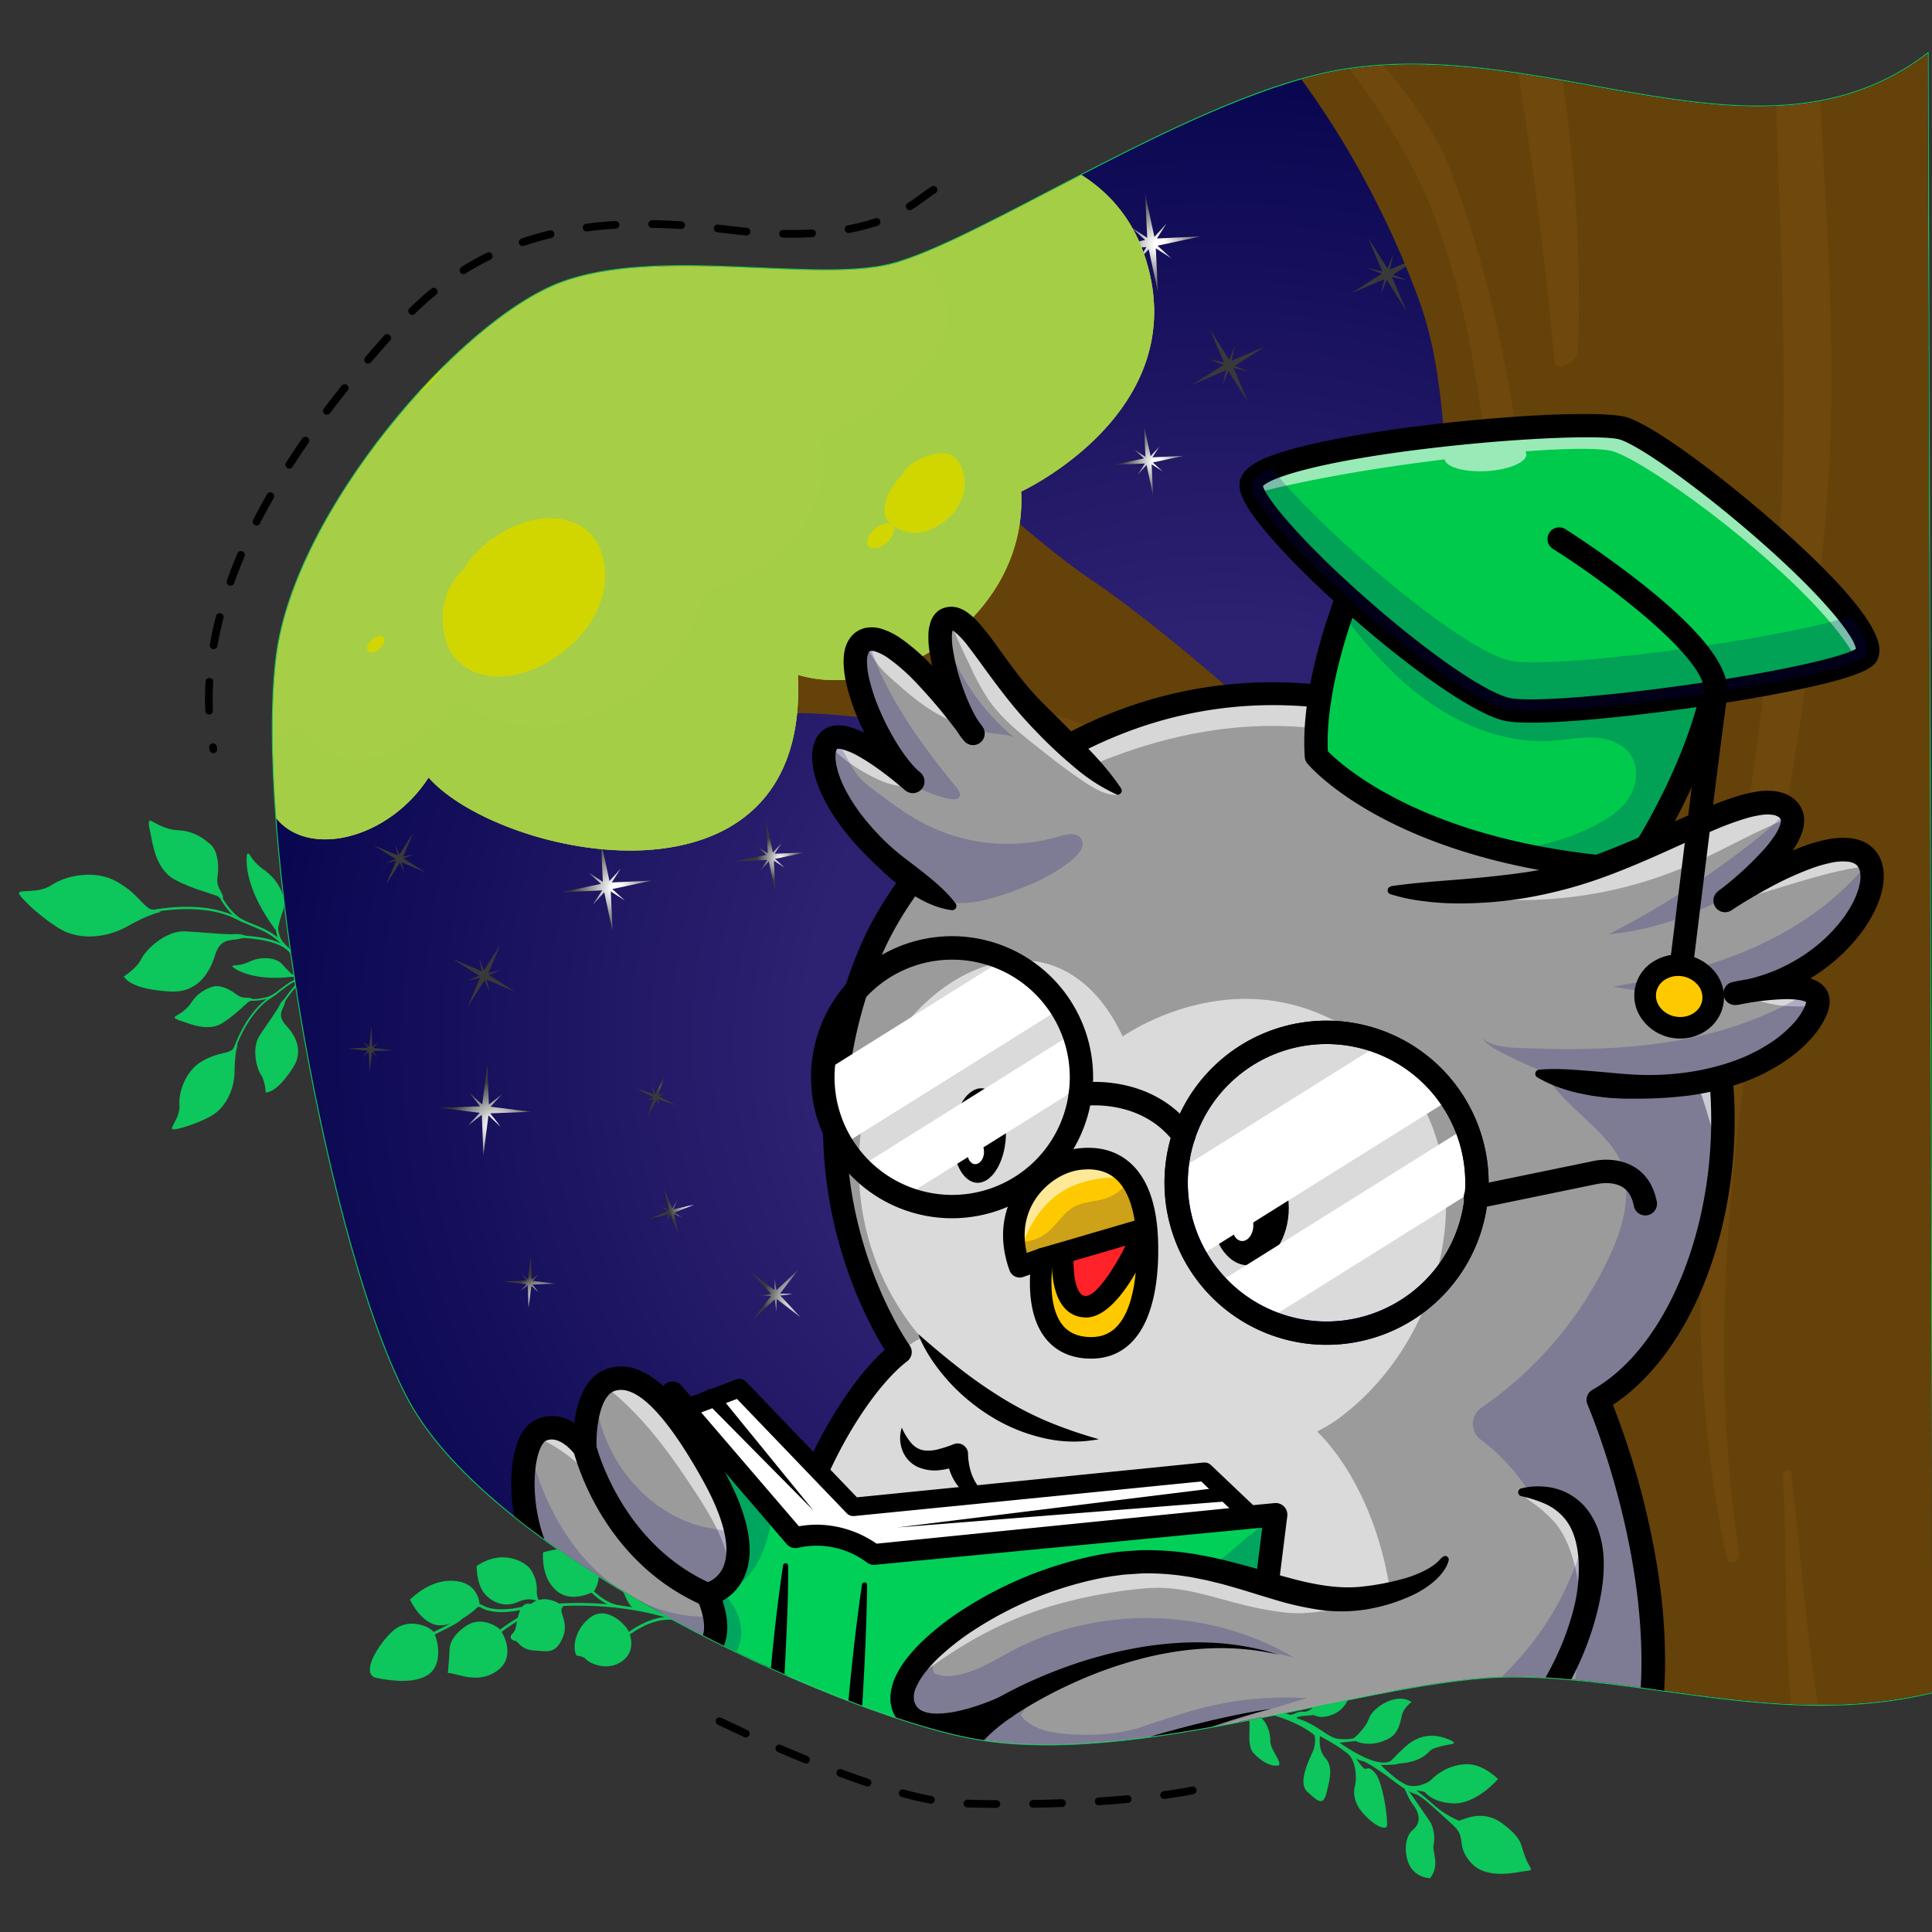 <svg id="Layer_1" data-name="Layer 1" xmlns="http://www.w3.org/2000/svg" xmlns:xlink="http://www.w3.org/1999/xlink" viewBox="0 0 1000 1000"><rect x="0" y="0" width="1000" height="1000" fill="#333333" stroke="none"/><defs><style>.cls-1,.cls-2,.cls-68{fill:none;}.cls-2{stroke:#0dc65c;stroke-miterlimit:10;}.cls-3{fill:#0dc65c;}.cls-4{clip-path:url(#clip-path);}.cls-5{fill:url(#radial-gradient);}.cls-6{fill:url(#radial-gradient-2);}.cls-7{fill:url(#radial-gradient-3);}.cls-8{fill:url(#radial-gradient-4);}.cls-9{fill:url(#radial-gradient-5);}.cls-10{fill:url(#radial-gradient-6);}.cls-11{fill:url(#radial-gradient-7);}.cls-12{fill:url(#radial-gradient-8);}.cls-13{fill:url(#radial-gradient-9);}.cls-14{fill:url(#radial-gradient-10);}.cls-15{fill:url(#radial-gradient-11);}.cls-16{fill:url(#radial-gradient-12);}.cls-17{fill:url(#radial-gradient-13);}.cls-18{fill:url(#radial-gradient-14);}.cls-19{fill:url(#radial-gradient-15);}.cls-20{fill:url(#radial-gradient-16);}.cls-21{fill:url(#radial-gradient-17);}.cls-22{fill:url(#radial-gradient-18);}.cls-23{fill:url(#radial-gradient-19);}.cls-24{fill:url(#radial-gradient-20);}.cls-25{fill:url(#radial-gradient-21);}.cls-26{fill:url(#radial-gradient-22);}.cls-27{fill:url(#radial-gradient-23);}.cls-28{fill:url(#radial-gradient-24);}.cls-29{fill:url(#radial-gradient-25);}.cls-30{fill:url(#radial-gradient-26);}.cls-31{fill:url(#radial-gradient-27);}.cls-32{fill:url(#radial-gradient-28);}.cls-33{fill:url(#radial-gradient-29);}.cls-34{fill:url(#radial-gradient-30);}.cls-35{fill:url(#radial-gradient-31);}.cls-36{fill:url(#radial-gradient-32);}.cls-37{fill:url(#radial-gradient-33);}.cls-38{fill:url(#radial-gradient-34);}.cls-39{fill:url(#radial-gradient-35);}.cls-40{fill:url(#radial-gradient-36);}.cls-41{fill:#509d32;}.cls-42{fill:#569132;opacity:0.4;}.cls-42,.cls-43,.cls-48{isolation:isolate;}.cls-43{fill:#178137;}.cls-43,.cls-45{opacity:0.3;}.cls-44{fill:#654209;}.cls-46{fill:#afc90c;}.cls-47,.cls-48{fill:#a6ce47;}.cls-48{opacity:0.52;}.cls-49{fill:#d2d600;}.cls-50{fill:#845819;}.cls-51{fill:#9b9b9b;}.cls-52{opacity:0.2;}.cls-53{fill:#060077;}.cls-54{opacity:0.6;}.cls-55,.cls-58{fill:#fff;}.cls-56{fill:#dadada;}.cls-57,.cls-58{fill-rule:evenodd;}.cls-59{clip-path:url(#clip-path-2);}.cls-60{clip-path:url(#clip-path-3);}.cls-61{clip-path:url(#clip-path-4);}.cls-62{clip-path:url(#clip-path-5);}.cls-63{fill:#ffc900;}.cls-64{fill:#ff2228;}.cls-65{fill:#00d058;}.cls-66{fill:#7f4f50;}.cls-67{fill:#00ca4c;}.cls-68{stroke:#000;stroke-linecap:round;stroke-linejoin:round;stroke-width:4px;stroke-dasharray:15 19;}</style><clipPath id="clip-path"><path class="cls-1" d="M997.74,27.83C912.82,92.71,804,19.54,696.85,35.9c-76.14,11.62-188.82,89.22-236,101-39.39,9.82-121-9.32-170.85,9.59-52.48,19.92-136.85,118.15-146.68,192.23C131.47,428,170.68,649.56,212,725.29c44.17,80.9,219.35,160.21,289.2,174,86.29,17,210.68-31.54,281.74-31.54,69.7,0,141.19,26.54,217.21,8.15Z"/></clipPath><radialGradient id="radial-gradient" cx="632.39" cy="460.96" r="797.2" gradientTransform="matrix(1, 0, 0, -1, 0, 1001)" gradientUnits="userSpaceOnUse"><stop offset="0.27" stop-color="#2d2171"/><stop offset="0.66" stop-color="#06044d"/></radialGradient><radialGradient id="radial-gradient-2" cx="-1928.01" cy="-741.94" r="20.25" gradientTransform="matrix(1, -0.07, -0.07, -1, 2891.64, -182.37)" gradientUnits="userSpaceOnUse"><stop offset="0.11" stop-color="#fff"/><stop offset="1" stop-color="#393939"/></radialGradient><radialGradient id="radial-gradient-3" cx="-849.41" cy="-2490.05" r="17.47" gradientTransform="matrix(0.74, 0.67, 0.67, -0.74, 2709.1, -600.81)" xlink:href="#radial-gradient-2"/><radialGradient id="radial-gradient-4" cx="750.52" cy="-2782.89" r="12.28" gradientTransform="matrix(0.3, 0.95, 0.95, -0.3, 2776.65, -924.18)" xlink:href="#radial-gradient-2"/><radialGradient id="radial-gradient-5" cx="-2909.86" cy="-227.95" r="13.2" gradientTransform="matrix(0.99, -0.13, -0.13, -0.99, 2975.15, -89.56)" xlink:href="#radial-gradient-2"/><radialGradient id="radial-gradient-6" cx="-2708.86" cy="-199.11" r="23.48" gradientTransform="matrix(0.99, -0.13, -0.13, -0.99, 2975.15, -89.56)" xlink:href="#radial-gradient-2"/><radialGradient id="radial-gradient-7" cx="4424.29" cy="398.15" r="16.73" gradientTransform="matrix(-0.9, 0.43, 0.43, 0.9, 4336.4, -1480.22)" gradientUnits="userSpaceOnUse"><stop offset="0" stop-color="#fff"/><stop offset="0.67" stop-color="#393939"/></radialGradient><radialGradient id="radial-gradient-8" cx="3521.2" cy="511.39" r="10.14" gradientTransform="matrix(1, 0, 0, -1, 0, 1001)" xlink:href="#radial-gradient-7"/><radialGradient id="radial-gradient-9" cx="-2551.63" cy="-486.81" r="10.9" gradientTransform="matrix(0.99, -0.13, -0.13, -0.99, 2975.15, -89.56)" xlink:href="#radial-gradient-7"/><radialGradient id="radial-gradient-10" cx="-1996.85" cy="-10.09" r="10.9" gradientTransform="matrix(0.99, -0.13, -0.13, -0.99, 2975.15, -89.56)" gradientUnits="userSpaceOnUse"><stop offset="0" stop-color="#fff"/><stop offset="0.03" stop-color="#e9e9e9"/><stop offset="0.09" stop-color="#b4b4b4"/><stop offset="0.16" stop-color="#888"/><stop offset="0.22" stop-color="#666"/><stop offset="0.28" stop-color="#4d4d4d"/><stop offset="0.34" stop-color="#3e3e3e"/><stop offset="0.38" stop-color="#393939"/></radialGradient><radialGradient id="radial-gradient-11" cx="-1868.41" cy="-1777.23" r="11.55" gradientTransform="matrix(0.92, 0.39, 0.39, -0.92, 2751.03, -345.46)" xlink:href="#radial-gradient-10"/><radialGradient id="radial-gradient-12" cx="-2386.51" cy="95.1" r="25.55" gradientTransform="matrix(0.99, -0.13, -0.13, -0.99, 2975.15, -89.56)" xlink:href="#radial-gradient-2"/><radialGradient id="radial-gradient-13" cx="-2402.48" cy="-16.4" r="18.24" gradientTransform="matrix(0.99, -0.13, -0.13, -0.99, 2975.15, -89.56)" xlink:href="#radial-gradient-2"/><radialGradient id="radial-gradient-14" cx="-2622.71" cy="-194.82" r="18.21" gradientTransform="matrix(0.99, -0.13, -0.13, -0.99, 2975.15, -89.56)" xlink:href="#radial-gradient-7"/><radialGradient id="radial-gradient-15" cx="1744.51" cy="-1566.89" r="17.47" gradientTransform="matrix(-0.04, 1, 1, 0.04, 1777.18, -1021.44)" xlink:href="#radial-gradient-2"/><radialGradient id="radial-gradient-16" cx="1846.02" cy="-1589.31" r="12.28" gradientTransform="matrix(-0.04, 1, 1, 0.04, 1777.18, -1021.44)" xlink:href="#radial-gradient-2"/><radialGradient id="radial-gradient-17" cx="1751.04" cy="-1427.85" r="13.2" gradientTransform="matrix(-0.04, 1, 1, 0.04, 1777.18, -1021.44)" xlink:href="#radial-gradient-2"/><radialGradient id="radial-gradient-18" cx="1662.7" cy="-1454.63" r="23.48" gradientTransform="matrix(-0.04, 1, 1, 0.04, 1777.18, -1021.44)" xlink:href="#radial-gradient-2"/><radialGradient id="radial-gradient-19" cx="1634.01" cy="-1515.35" r="11.55" gradientTransform="matrix(-0.04, 1, 1, 0.04, 1777.18, -1021.44)" xlink:href="#radial-gradient-10"/><radialGradient id="radial-gradient-20" cx="4259.68" cy="1460.85" r="15.06" gradientTransform="matrix(-0.99, 0.1, 0.1, 0.99, 4561.29, -1216.44)" xlink:href="#radial-gradient-7"/><radialGradient id="radial-gradient-21" cx="-2474.66" cy="21.96" r="21.1" gradientTransform="matrix(1, 0, 0, -1, 0, 1001)" xlink:href="#radial-gradient-10"/><radialGradient id="radial-gradient-22" cx="-2536.78" cy="-133.79" r="21.1" gradientTransform="matrix(1, 0, 0, -1, 0, 1001)" xlink:href="#radial-gradient-10"/><radialGradient id="radial-gradient-23" cx="-2676.65" cy="-144.69" r="18.2" gradientTransform="matrix(1, 0, 0, -1, 0, 1001)" xlink:href="#radial-gradient-10"/><radialGradient id="radial-gradient-24" cx="-2592" cy="-94.54" r="12.79" gradientTransform="matrix(1, 0, 0, -1, 0, 1001)" xlink:href="#radial-gradient-10"/><radialGradient id="radial-gradient-25" cx="-2609.8" cy="-177.77" r="15.06" gradientTransform="matrix(1, 0, 0, -1, 0, 1001)" xlink:href="#radial-gradient-10"/><radialGradient id="radial-gradient-26" cx="2503.2" cy="2996.48" r="18.19" gradientTransform="matrix(-0.89, -0.47, -0.47, 0.89, 3859.31, -1108.85)" xlink:href="#radial-gradient-7"/><radialGradient id="radial-gradient-27" cx="2443.86" cy="3107.2" r="18.19" gradientTransform="matrix(-0.89, -0.47, -0.47, 0.89, 3859.31, -1108.85)" xlink:href="#radial-gradient-10"/><radialGradient id="radial-gradient-28" cx="2510.72" cy="3074.13" r="15.05" gradientTransform="matrix(-0.89, -0.47, -0.47, 0.89, 3859.31, -1108.85)" xlink:href="#radial-gradient-10"/><radialGradient id="radial-gradient-29" cx="-2014.32" cy="-229.67" r="13.2" gradientTransform="matrix(0.99, -0.13, -0.13, -0.99, 2975.15, -89.56)" xlink:href="#radial-gradient-2"/><radialGradient id="radial-gradient-30" cx="3316" cy="1685.11" r="21.1" gradientTransform="matrix(-0.89, 0.46, 0.46, 0.89, 2870.48, -2891.62)" xlink:href="#radial-gradient-10"/><radialGradient id="radial-gradient-31" cx="3410.5" cy="1688.79" r="21.1" gradientTransform="matrix(-0.89, 0.46, 0.46, 0.89, 2870.48, -2891.62)" xlink:href="#radial-gradient-10"/><radialGradient id="radial-gradient-32" cx="-1878.89" cy="2367.02" r="25.55" gradientTransform="matrix(0.62, -0.78, -0.78, -0.62, 3806.51, 69.38)" xlink:href="#radial-gradient-2"/><radialGradient id="radial-gradient-33" cx="2145.31" cy="-266.3" r="21.12" gradientTransform="matrix(-0.31, 0.95, 0.95, 0.31, 1780.84, -1873.08)" xlink:href="#radial-gradient-10"/><radialGradient id="radial-gradient-34" cx="-1949" cy="-810.88" r="18.2" gradientTransform="matrix(1, -0.07, -0.07, -1, 2891.64, -182.37)" xlink:href="#radial-gradient-10"/><radialGradient id="radial-gradient-35" cx="3169.45" cy="1730.7" r="4.66" gradientTransform="matrix(-0.89, 0.46, 0.46, 0.89, 2870.48, -2891.62)" xlink:href="#radial-gradient-10"/><radialGradient id="radial-gradient-36" cx="-2475.96" cy="-734.53" r="4.66" gradientTransform="matrix(1, 0, 0, -1, 0, 1001)" xlink:href="#radial-gradient-10"/><clipPath id="clip-path-2"><path class="cls-1" d="M629.92,664.34,758.8,583.71A77.37,77.37,0,0,1,763,616.14L657.2,682.31A77.3,77.3,0,0,1,629.92,664.34Z"/></clipPath><clipPath id="clip-path-3"><path class="cls-1" d="M607.6,607.18l109.52-68.51a77.59,77.59,0,0,1,34.28,29.82l-132,82.56A77.63,77.63,0,0,1,607.6,607.18Z"/></clipPath><clipPath id="clip-path-4"><path class="cls-1" d="M445.36,603.74l110.23-69a66.05,66.05,0,0,1,3.6,27.74l-90.46,56.59A66.22,66.22,0,0,1,445.36,603.74Z"/></clipPath><clipPath id="clip-path-5"><path class="cls-1" d="M426.31,554.85,520,496.26a66.3,66.3,0,0,1,29.32,25.5L436.41,592.41A66.24,66.24,0,0,1,426.31,554.85Z"/></clipPath></defs><g id="Layer_1-2" data-name="Layer 1"><path class="cls-2" d="M997.74,27.83C912.82,92.71,804,19.54,696.85,35.9c-76.14,11.62-188.82,89.22-236,101-39.39,9.82-121-9.32-170.85,9.59-52.48,19.92-136.85,118.15-146.68,192.23C131.47,428,170.68,649.56,212,725.29c44.17,80.9,219.35,160.21,289.2,174,86.29,17,210.68-31.54,281.74-31.54,69.7,0,141.19,26.54,217.21,8.15Z"/><path class="cls-3" d="M790,968.41c-4,.34-20.1,4.94-28.38-4s-2.4-13.08-9.08-19.24.27-2.36,2.43-2.71,12.24-6.46,22.73,1.43,9.26,10.67,11.64,17.05S794.51,968,790,968.41Z"/><path class="cls-3" d="M728.75,926.41s10.81,15.31,12,17.42a19,19,0,0,1,1.3,11c-.82,4.1,3.48,10.31-1.84,17.3a12.43,12.43,0,0,1-9-4.25c-4.12-4.46-5.4-16.17.16-20.83s1.82-10.76-.15-13.24-4.3-8.27-4.3-8.27Z"/><path class="cls-3" d="M701.21,908.92a32.37,32.37,0,0,0,4.1,5.71c2.44,2.64,2-1.76,6.35,2.94s7.23,27,6,28.07-5.65-.06-11.8-6.72-5.1-12.62-4.51-14.63S702.65,913,698,908Z"/><path class="cls-3" d="M680,896.6a14,14,0,0,1-.59,10.17c-2.46,5.57-7.69,16.28-2.6,20.78s8,7.72,9.82.32,3.39-13.4-.63-17.94-2.75-11.3-2.75-11.3Z"/><path class="cls-3" d="M648,886.06a20.48,20.48,0,0,1,5.65,3.93c2.15,2.33,3.89,6.68,3.85,11.21s7.19,12.23,3.84,12.67-8-1.65-12.56-6.54.47-17.94-4.24-21.74Z"/><path class="cls-3" d="M675.84,866.62c-2,2.15-10.6,14-23.82,8.74L651,873s4.72-6.39,9.64-7.91S679.77,862.34,675.84,866.62Z"/><path class="cls-3" d="M703.26,868.31s-4,6.36-4.59,8.83a16.11,16.11,0,0,1-4.83,7.85c-2.67,2.47-10.42,5.79-14.94,1.9l.14-2.34s3.23-3.25,3.89-5.7S689.12,866.81,703.26,868.31Z"/><path class="cls-3" d="M730.66,881s-4.18,2.73-5.07,7-1.94,7.91-4.53,10.3-11.4,6.57-19.73,2.76l-1-1s6.32-5.09,8.31-10.72S723,875.58,730.66,881Z"/><path class="cls-3" d="M751.62,902.72s-8.51,1.34-10.81,3-5.28,7.34-21.15,7.24c0,0-2.92,1,7.39-8.57s20.33-5.12,23.69-3.68S751.62,902.72,751.62,902.72Z"/><path class="cls-3" d="M775.41,920.78S764.24,934,752,933.42s-15.57-7.26-15.57-7.26,5.84-8.6,14.75-11.56S766.71,913,775.41,920.78Z"/><path class="cls-3" d="M756.08,942.79a49.62,49.62,0,0,1-13.38-8.08c-5.75-5.16-9.55-7.92-9.55-7.92s5,.39,8,2.23-.8-7.36-.8-7.36-4.87,3.48-10.41,2.69-15.23-10.8-15.23-10.8,8.3.08,9.12-.74-2.56-2.78-2.56-2.78-3.64,8.69-27.91-8l10.37-1.09-1.72-1.4s-6.9,1.55-11.46-.06-10.38-7.59-19.14-10c0,0-2.1-1.11,6.37-1.56s3-5.27,3-5.27-2.94,3.63-6.26,3.35-5.13,1.89-6.82,1.53-18.07-6.33-30.59-5.67c0,0-3.13.39,1.5-1.39s14.22-5.37,14.22-5.37l.4-2.51-2.22.46s-9.45,4.75-11.53,5.51-4.26,2.19-11.69,2.65-9.83,1.09,1.81,2,12.6,1,15,2.45,3,1.9,3.46.46,8.94,1.12,8.94,1.12,14.91,3.6,23.53,11.12l2.8.33s9.27,4.73,14.68,9.41c0,0,4.92,3,7.31,3.46s11.43,6.85,13.5,8.37,9.22,7.38,13.72,8.66S750,943.3,750.86,943.41C752.61,943.29,754.35,943.08,756.08,942.79Z"/><path class="cls-3" d="M64.07,505.41s6.62-4.07,9.07-9.05S85.87,481.54,96,482.08s20.07,1.69,25.07,1.42,6.57,1.31,6.57,1.31a23.36,23.36,0,0,1-7.18,1.64c-4.84.5-7.31,2.15-9.28,8.35s-7.38,19.25-23,18.4S66.18,508.77,64.07,505.41Z"/><path class="cls-3" d="M77.75,470.5c-4.73-2.58-7-8.56-17.81-14.45S34.35,453,26.88,458s-17.83,1.94-17,4.53,13,13.81,22.21,18.86,22.78,4.3,33.72-1.86,16.82-7.51,17.66-7.48S77.75,470.5,77.75,470.5Z"/><path class="cls-3" d="M77.8,430.86c1,4.16,2.3,18.76,12.43,24.3s21.48,7.76,23,9.1,3.56,1.58,1-2.94-1.66-5.86-1.36-10.16-.41-11-3.8-14-8.8-7.1-16.61-7.39-13.29-4.85-14.8-5S77.8,430.86,77.8,430.86Z"/><path class="cls-3" d="M127.92,442s-3.6,15.33,15.62,40.51a69.12,69.12,0,0,1,3-11.34c2.16-6.09-2.1-15.46-9.73-20.81S129.61,440.89,127.92,442Z"/><path class="cls-3" d="M72.8,473.56l-.32-1.16a99.36,99.36,0,0,1,17-2.77c9-.69,21.91-.43,32.61,4.77,3.61,1.76,6.54,3,9.11,4,12.19,5.07,15.87,6.6,41.87,43l-1,.7c-25.8-36.15-29.41-37.65-41.35-42.61-2.59-1.08-5.53-2.3-9.17-4.07C101.58,465.76,73.09,473.48,72.8,473.56Z"/><path class="cls-3" d="M124.92,477c-7.15-3.91-11.75-13.42-12-13.85l1.09-.52c0,.11,5.2,10.73,12.69,13.91l-.47,1.11C125.78,477.42,125.34,477.2,124.92,477Z"/><path class="cls-3" d="M146.54,489.46c-4.1-3.38-4-11.15-4-11.47h1.21c0,.07-.08,7.51,3.58,10.53Z"/><path class="cls-3" d="M124.45,485.41V484.2c.75,0,18.59.37,25.36,7l-.84.86C142.57,485.74,124.63,485.41,124.45,485.41Z"/><path class="cls-3" d="M137.5,565.48s-.16-5.82-2.47-9.27-4.82-13.8-.68-20.16,8.61-12.36,10.32-15.71,3.3-3.76,3.3-3.76a17.28,17.28,0,0,1-1.62,5.26c-1.5,3.33-1.35,5.55,1.93,9.15s9.7,12,3.27,21.81S140.48,565.41,137.5,565.48Z"/><path class="cls-3" d="M120,543.55c-3.44,2.09-8.17,1.35-16,6.12s-11.59,15.41-11.12,22.14-5.43,12.27-3.44,12.71,13.81-3.23,20.54-7.32,11.33-13.14,11.43-22.53,1.44-13.71,1.77-14.24A44.5,44.5,0,0,0,120,543.55Z"/><path class="cls-3" d="M94.38,528.66c3.07.92,13,5.54,20.4,1.06s13.07-11,14.52-11.52,2.36-1.71-1.51-1.77-4.42-1.12-7.1-2.92-7.25-3.85-10.5-2.8a19.34,19.34,0,0,0-11,8c-3.11,4.95-8.12,6.79-8.75,7.73S94.38,528.66,94.38,528.66Z"/><path class="cls-3" d="M120.38,500.41s8.58,8.08,32.08,5a53.22,53.22,0,0,1-6.22-6.16c-3.14-3.69-10.81-4.44-17.13-1.5S120.29,498.86,120.38,500.41Z"/><path class="cls-3" d="M120.16,547.9l-.87-.23a74,74,0,0,1,4.59-12.08c2.92-6.07,7.94-14.35,15.31-19.33,2.49-1.68,4.37-3.12,6-4.39,7.85-6,10.22-7.8,43.55-11l.09.9c-33.08,3.16-35.4,4.93-43.09,10.81-1.67,1.28-3.56,2.72-6.07,4.42C125.92,526.34,120.22,547.68,120.16,547.9Z"/><path class="cls-3" d="M141.92,515.41c-5.21,3.16-13.09,2.58-13.45,2.55l.08-.9c.08,0,8.89.66,13.76-3l.54.73C142.52,515,142.21,515.23,141.92,515.41Z"/><path class="cls-3" d="M158.09,506.1c-3.73,1.39-8.73-1.57-8.94-1.7l.46-.77s4.85,2.86,8.16,1.62Z"/><path class="cls-3" d="M147.16,518.88l-.77-.47c.29-.48,7.21-11.9,14-13.81l.24.87C154.19,507.28,147.23,518.76,147.16,518.88Z"/><path class="cls-3" d="M221.69,866.79c-6.2,4.27-17.25,3.7-26.81,1.71s3-20.74,10.27-25.72,17.2-1,19.16,1.83S229.92,861.1,221.69,866.79Z"/><path class="cls-3" d="M231.82,866s.83-9.52.85-11.59c0-2.65.8-7.5,8.53-12.82s16.54.23,18,2.33,8.1,14-2.2,21.1S236,865.65,231.82,866Z"/><path class="cls-3" d="M212.17,827.93s6.65,14.74,17.42,13.27,18.72-10.45,18.72-10.45-.24-10.52-11.32-12.27S217.17,823.31,212.17,827.93Z"/><path class="cls-3" d="M298.46,856.94s3.65.29,5,2,10.56,6.42,18.28,1.1,4.81-14.19,2.78-17.14-10.61-11.49-18.5-6.06S295.82,852.41,298.46,856.94Z"/><path class="cls-3" d="M281.1,803.54s-.9,9.45,3.7,16.13,11.33,9.2,22.47,4.21a15.17,15.17,0,0,0-.12-17.44C300.82,797.25,281.1,803.54,281.1,803.54Z"/><path class="cls-3" d="M246.7,810.61s-.08,8.24,3.39,13.27,10.77,8.57,17.88,5.34,11.54.23,11.54.23a10,10,0,0,1-1.67-6.14,18,18,0,0,0-3.33-11.14C272.12,808.69,260.12,801.3,246.7,810.61Z"/><path class="cls-3" d="M274.7,830.25s-3.82-1.65-5.81,4-1.25,9.06-3.46,11.11-.68,3.72,1.16,3.93,2.67,4.51,9.84,5,11.11,1.87,14.81-6.59-3.11-14.17.36-16.2C291.6,831.48,282.79,823.94,274.7,830.25Z"/><path class="cls-3" d="M320.2,809.85c-.17,2.82-2.35,6.34.32,10.21s4.05,10.75,7.75,12.56,22,4.31,22,4.31-4.23-4.44-4-7.24,4-11.26-1.13-18.65-15.64-8.85-22.71-7.24S320.38,806.81,320.2,809.85Z"/><path class="cls-3" d="M272.8,836.06c-.17.11-11,6.3-16.17,11.14l-1-1c5.28-5,15.93-11,16.38-11.29a20.55,20.55,0,0,0,3.5-3.08,11.85,11.85,0,0,0-2.82.62c-8.92,2.71-18.77,2.62-23.4-.23-4-2.44-8.92,3.73-10,5.52-1.43,2.32-14.15,8.2-16.69,9.35l-.58-1.27c5.72-2.6,15.15-7.3,16.08-8.82,1.55-2.5,7.06-9,11.94-6,4.25,2.61,13.83,2.65,22.26.08,3-.9,4.25-.91,4.69,0C277.19,831.41,277.73,832.53,272.8,836.06Z"/><path class="cls-3" d="M381.13,855.08a.74.74,0,0,1-.83,0c-37.66-29.94-94.43-23.43-95-23.36a.7.7,0,0,1-.78-.59v0a.69.69,0,0,1,.61-.78h0c.57-.08,57.9-6.66,96,23.65a.7.7,0,0,1,.12,1v0Z"/><path class="cls-3" d="M321.14,832.33c-8.43-.56-16-9-16.36-9.36l1-.93c.07.08,7.56,8.37,15.41,8.89Z"/><path class="cls-3" d="M349.18,838.56c-12.3-2-25.23,9-25.36,9.15l-.91-1.06c.55-.48,13.56-11.58,26.5-9.47Z"/><g class="cls-4"><rect class="cls-5" x="-82.12" y="-124.57" width="1383.42" height="1155.3"/><polygon class="cls-6" points="1011.4 686.95 1006.25 681.63 1012.3 686.1 1012.57 668.04 1015.27 685.89 1020.66 680.65 1016.27 686.62 1034.14 686.88 1016.31 689.59 1021.64 695.08 1015.57 690.61 1015.31 708.46 1012.63 690.8 1007.22 696.05 1011.76 689.89 993.73 689.63 1011.4 686.95"/><polygon class="cls-7" points="400.77 667.75 401.01 661.37 401.84 667.8 413.24 657.2 403.74 669.52 410.22 669.76 403.88 670.59 414.39 681.88 402.06 672.38 401.82 678.99 400.99 672.52 389.71 683.02 399.11 670.82 392.61 670.59 399.15 669.74 388.56 658.35 400.77 667.75"/><polygon class="cls-8" points="347.91 625.55 350.31 621.75 348.54 625.96 359.22 623.54 349.08 627.67 352.94 630.12 348.8 628.38 351.19 638.93 347.06 628.82 344.58 632.75 346.35 628.52 335.79 630.91 345.81 626.83 341.95 624.38 346.23 626.18 343.82 615.51 347.91 625.55"/><polygon class="cls-9" points="116.74 512.46 113.18 509.19 117.29 511.87 116.75 500.11 119.22 511.61 122.52 507.99 119.9 512.04 131.54 511.5 120.04 513.97 123.73 517.34 119.6 514.65 120.14 526.28 117.7 514.9 114.38 518.53 117.09 514.35 105.35 514.89 116.74 512.46"/><polygon class="cls-10" points="311.05 457.48 304.71 451.69 312.03 456.43 311.07 435.51 315.45 455.99 321.33 449.55 316.66 456.75 337.36 455.8 316.92 460.18 323.48 466.15 316.13 461.4 317.09 482.08 312.75 461.85 306.86 468.31 311.68 460.86 290.79 461.81 311.05 457.48"/><polygon class="cls-11" points="523.87 795.48 529.46 797.97 523.45 796.4 528.77 810.33 521.23 797.48 518.7 803.14 520.24 797.23 506.46 802.5 519.3 794.96 513.53 792.38 519.56 793.96 514.29 780.17 521.75 792.89 524.28 787.21 522.69 793.33 536.6 788 523.87 795.48"/><polygon class="cls-12" points="537.86 831.28 541.25 832.79 537.6 831.86 540.83 840.28 536.26 832.5 534.73 835.93 535.66 832.36 527.3 835.54 535.09 830.98 531.59 829.41 535.25 830.37 532.05 822.01 536.57 829.73 538.11 826.27 537.15 829.99 545.58 826.76 537.86 831.28"/><polygon class="cls-13" points="502.57 720.65 505.97 722.86 505.52 713.14 507.55 722.64 510.28 719.65 508.12 723 517.73 722.57 508.24 724.6 511.28 727.38 507.87 725.16 508.32 734.77 506.3 725.38 503.57 728.38 505.8 724.91 496.1 725.36 505.51 723.34 502.57 720.65"/><polygon class="cls-14" points="995.34 181.41 992.6 184.41 994.84 180.96 985.14 181.4 994.55 179.38 991.6 176.69 995 178.9 994.55 169.19 996.59 178.69 999.32 175.69 997.15 179.04 1006.77 178.6 997.27 180.63 1000.32 183.41 996.91 181.21 997.35 190.81 995.34 181.41"/><polygon class="cls-15" points="334.12 569.95 338.01 567.97 328.89 563.21 338.58 566.38 337.31 562.35 339.26 566.17 344.02 557.04 340.82 566.83 344.91 565.54 341.14 567.46 350.18 572.16 340.4 568.98 341.71 573.14 339.77 569.3 335.05 578.34 338.22 568.65 334.12 569.95"/><polygon class="cls-16" points="592.73 124.22 585.82 117.94 593.79 123.08 592.73 100.33 597.51 122.59 603.9 115.59 598.83 123.44 621.35 122.39 599.11 127.17 606.24 133.68 598.25 128.5 599.3 151.01 594.57 128.99 588.16 136.01 593.4 127.91 570.68 128.96 592.73 124.22"/><polygon class="cls-17" points="592.13 237.26 587.21 232.78 592.89 236.44 592.14 220.22 595.55 236.1 600.11 231.1 596.49 236.71 612.57 235.96 596.69 239.37 601.79 244.01 596.08 240.32 596.82 256.38 593.45 240.66 588.88 245.69 592.62 239.9 576.4 240.63 592.13 237.26"/><polygon class="cls-18" points="396.62 442.46 391.71 437.99 397.38 441.65 396.63 425.44 400.03 441.31 404.59 436.31 400.97 441.9 417.02 441.17 401.17 444.56 406.26 449.2 400.56 445.51 401.3 461.56 397.94 445.86 393.37 450.87 397.11 445.1 380.91 445.83 396.62 442.46"/><polygon class="cls-19" points="136.89 649.25 141.94 645.35 137.54 650.12 152.99 652.07 137.43 652.67 141.4 657.8 136.71 653.47 134.78 668.76 134.17 653.22 128.95 657.26 133.36 652.49 118.08 650.55 133.47 649.95 129.49 644.8 134.34 649.28 136.29 633.86 136.89 649.25"/><polygon class="cls-20" points="109.69 750.33 113.24 747.58 110.14 750.92 121 752.29 110.06 752.73 112.86 756.33 109.56 753.27 108.2 764.02 107.77 753.11 104.1 755.95 107.21 752.59 96.47 751.24 107.28 750.8 104.49 747.2 107.89 750.35 109.26 739.5 109.69 750.33"/><polygon class="cls-21" points="275.19 662.3 279.01 659.36 275.68 662.96 287.35 664.42 275.6 664.88 278.6 668.76 275.05 665.49 273.59 677.04 273.13 665.29 269.18 668.36 272.53 664.75 260.98 663.28 272.61 662.83 269.6 658.95 273.26 662.33 274.74 650.66 275.19 662.3"/><polygon class="cls-22" points="253.05 571.68 259.83 566.42 253.91 572.83 274.68 575.46 253.77 576.27 259.11 583.16 252.81 577.34 250.21 597.89 249.39 577 242.37 582.45 248.31 576.01 227.77 573.42 248.46 572.62 243.09 565.71 249.61 571.73 252.24 550.99 253.05 571.68"/><polygon class="cls-23" points="187.81 538.86 191.02 541.82 192.3 531.62 192.7 541.79 196.04 539.21 193.13 542.37 203.34 543.65 193.06 544.05 195.69 547.45 192.59 544.58 191.31 554.68 190.9 544.41 187.45 547.09 190.37 543.92 180.27 542.65 190.44 542.25 187.81 538.86"/><polygon class="cls-24" points="474.7 676.8 478.68 680.62 474.06 677.46 474.35 690.88 471.85 677.68 467.99 681.74 471.09 677.18 457.8 677.48 470.98 674.99 466.87 671.04 471.5 674.2 471.21 660.92 473.68 673.98 477.56 669.91 474.35 674.63 487.76 674.33 474.7 676.8"/><polygon class="cls-25" points="502.17 148.93 496.47 143.72 503.05 147.97 502.19 129.19 506.13 147.57 511.41 141.79 507.22 148.28 525.82 147.41 507.44 151.35 513.34 156.72 506.74 152.46 507.6 171.04 503.7 152.85 498.41 158.66 502.74 151.96 483.97 152.82 502.17 148.93"/><polygon class="cls-26" points="454.85 306.14 461.43 310.4 460.56 291.63 464.5 310 469.78 304.21 465.59 310.69 484.2 309.85 465.82 313.79 471.71 319.15 465.12 314.88 465.97 333.48 462.07 315.27 456.78 321.08 461.11 314.39 442.34 315.25 460.55 311.35 454.85 306.14"/><polygon class="cls-27" points="323.6 340.27 318.69 335.79 324.36 339.45 323.61 323.25 327.02 339.12 331.57 334.12 327.96 339.7 344 338.96 328.15 342.37 333.24 347 327.55 343.32 328.28 359.36 324.92 343.65 320.35 348.67 324.09 342.89 307.9 343.63 323.6 340.27"/><polygon class="cls-28" points="402.74 282.37 399.53 285.88 402.16 281.83 390.78 282.36 401.82 279.99 398.36 276.83 402.35 279.42 401.82 268.02 404.22 279.18 407.42 275.67 404.88 279.58 416.15 279.06 405.02 281.45 408.59 284.71 404.59 282.13 405.11 293.39 402.74 282.37"/><polygon class="cls-29" points="394.55 364.68 390.49 360.96 395.18 364 394.56 350.6 397.38 363.71 401.15 359.58 398.15 364.21 411.43 363.6 398.32 366.4 402.52 370.25 397.81 367.2 398.43 380.46 395.64 367.49 391.86 371.63 394.96 366.85 381.56 367.46 394.55 364.68"/><polygon class="cls-30" points="250.94 381.5 252.39 388 249.85 381.73 241.15 395.43 247.48 380.49 240.88 381.95 247.06 379.45 233.5 370.83 248.42 377.17 246.93 370.45 249.47 376.74 258.08 363.19 251.81 377.96 258.43 376.5 252.05 379.07 265.73 387.77 250.94 381.5"/><polygon class="cls-31" points="251.93 507.1 253.38 513.6 250.84 507.32 242.14 521.01 248.47 506.08 241.88 507.55 248.05 505.06 234.49 496.44 249.41 502.76 247.92 496.05 250.46 502.33 259.08 488.79 252.81 503.56 259.42 502.1 253.05 504.68 266.72 513.37 251.93 507.1"/><polygon class="cls-32" points="207.91 446.33 209.1 451.71 207.01 446.52 199.8 457.86 205.05 445.5 199.59 446.71 204.7 444.64 193.48 437.51 205.83 442.75 204.59 437.19 206.69 442.39 213.82 431.19 208.63 443.42 214.11 442.19 208.82 444.33 220.15 451.52 207.91 446.33"/><polygon class="cls-33" points="1005.1 399.25 1001.54 396 1005.65 398.67 1005.1 386.92 1007.57 398.42 1010.88 394.8 1008.25 398.85 1019.89 398.31 1008.4 400.77 1012.08 404.14 1007.96 401.46 1008.49 413.1 1006.05 401.71 1002.74 405.35 1005.45 401.15 993.71 401.69 1005.1 399.25"/><polygon class="cls-34" points="720.98 142.18 728.14 145.06 720.49 143.37 727.83 160.68 717.74 144.81 714.8 152.06 716.48 144.53 699.34 151.81 715.2 141.72 707.8 138.74 715.47 140.44 708.21 123.31 718.19 139.01 721.13 131.74 719.4 139.53 736.7 132.19 720.98 142.18"/><polygon class="cls-35" points="646.18 192.25 638.54 190.54 645.87 207.87 635.79 192 632.85 199.25 634.53 191.72 617.38 199 633.24 188.91 625.85 185.93 633.52 187.63 626.26 170.5 636.24 186.21 639.18 178.91 637.45 186.71 654.75 179.38 639.03 189.37 646.18 192.25"/><polygon class="cls-36" points="781.07 65.03 771.73 65.31 781.04 63.47 764.46 47.87 783.38 60.53 783.09 51.05 784.9 60.22 800.36 43.8 787.7 62.7 797.35 62.41 788.02 64.25 804.43 79.69 785.7 67.17 785.99 76.67 784.12 67.19 768.52 83.77 781.07 65.03"/><polygon class="cls-37" points="866.8 76.7 860.12 80.8 877.44 88.14 859.15 83.75 862.09 91.02 858.06 84.42 850.8 101.58 855.18 83.31 847.79 86.3 854.49 82.19 837.35 74.94 855.45 79.28 852.49 72 856.66 78.8 863.99 61.49 859.65 79.61 866.8 76.7"/><polygon class="cls-38" points="995.39 757.28 990.75 752.5 996.2 756.51 996.43 740.29 998.87 756.34 1003.72 751.63 999.77 756.99 1015.83 757.22 999.8 759.65 1004.6 764.59 999.14 760.57 998.9 776.62 996.5 760.75 991.63 765.47 995.71 759.92 979.51 759.68 995.39 757.28"/><polygon class="cls-39" points="869 113.56 869.65 111.95 869.27 113.67 873.09 112.05 869.62 114.25 871.2 114.89 869.51 114.52 871.13 118.34 868.9 114.83 868.25 116.44 868.62 114.78 864.84 116.39 868.34 114.16 866.71 113.5 868.4 113.88 866.8 110.09 869 113.56"/><polygon class="cls-40" points="600.39 901.13 599.22 902.41 600.18 900.93 596.03 901.13 600.06 900.26 598.8 899.12 600.25 900.05 600.06 895.9 600.93 899.97 602.1 898.68 601.17 900.12 605.28 899.92 601.22 900.79 602.52 901.99 601.06 901.04 601.26 905.14 600.39 901.13"/><path class="cls-41" d="M428.14-269s223.1-56.24,82.8-202.32c19.72-49.44-72.52-98.92-119.29-78,82.36-58.49,67.39-214.07-83-211.5,0,0,76.44-219.18-222.52-192C128.66-1069.4-56-1120.53-134.33-1023c-52.1-87.62-188-33.66-195.48,41-54.86-117.94-332.42-70.63-284,130.66-90.71-32.54-113.45,34.62-105,73.29-87-45.61-214.75,94.94-83.51,198-98.22,38-61.54,170.26,11.69,173.41-75.16,79.88,13,86.08,38,93-54.21,95.56,1.42,169.69,80.17,129-24.6,97.48,120.38,38.54,120.38,38.54C-574.41-22.51-366.22,70.41-303.52-34.5-284.44,64.17-187.45,8.93-187.45,8.93c7,73.45,210,62.34,210.83-33.66,76.64,90.06,240.44-27.08,215.33-86C329.09-82.59,443.49-156.67,428.14-269Z"/><path class="cls-42" d="M510.92-471.31c19.72-49.44-72.52-98.92-119.29-78,82.36-58.49,67.39-214.07-83-211.5,0,0,76.44-219.18-222.52-192C128.64-1069.4-56-1120.53-134.35-1023c-52.1-87.62-188-33.66-195.48,41-54.86-117.94-332.42-70.63-284,130.66-90.71-32.54-113.45,34.62-105,73.29-87-45.61-214.75,94.94-83.51,198-98.22,38-61.54,170.26,11.69,173.41-75.16,79.88,13,86.08,38,93-54.21,95.56,1.42,169.69,80.17,129C-697.08-87.26-552.1-146.2-552.1-146.2-574.41-22.51-366.22,70.41-303.52-34.5-284.44,64.17-187.45,8.93-187.45,8.93c7,73.45,210,62.34,210.83-33.66,76.64,90.06,240.44-27.08,215.33-86,90.38,28.07,204.78-46,189.43-158.28C428.14-269,651.24-325.23,510.92-471.31ZM-814.53-462.9a34.13,34.13,0,0,1,10.15-20.26,7.35,7.35,0,0,1,2-3c9.83-8.38,22.87-14.13,36.48-10.51,11.12,3,20.56,10.64,24,20.53,8,23-18.76,46.18-43.94,46.18C-805.35-430-816.52-447.06-814.53-462.9Zm172.09,203.8c-6.81,20.51-27.64,40-51.33,45.51-26.85,6.1-59-14.26-48.43-41.14,7.52-18.93,28.39-34.11,50.62-36.75a7.64,7.64,0,0,1,5.27-2.27C-661.39-295.36-633.45-286-642.44-259.1Zm83.57,11c-8,6.95-19.46,9.48-27.43,16.12-6,4.75-11.24-1.38-8.73-6.29.13-.26.13-.84-.45-2.29a33.89,33.89,0,0,0-1.67-4.17c-1.35-3.37-3.15-7.32-2.51-11,2.31-13,17-16.57,29.94-17.63,6.29-.49,6.93,4.72,4.56,8.54,3.28.61,6.29,1.83,8.16,3.82,3.59,4,1.86,9.5-1.87,12.91Zm49-254.83c-1.29,17.89-8.74,34.4-27,45.35-19.21,11.24-44.45,15.22-61,3.11-9.89,49-67.77,105.67-125.26,89.9-63.92-17.66-25.06-73.19,23.83-76.92-.52-6.78,1.09-13.49,4.62-18.44-20.3-7.16-25.76-22.64-21.65-38.64-22.8,1.8-47.15-4.68-52-26.49-5.84-27,21-40.5,47.54-45.45C-734-581.38-734-598.59-731.08-617c-44.51-6-74.26-49.14-49.78-90.93,20.3-34.37,58.91-27.43,91-11.85-3.34-21.07,7.65-43.27,25.12-56.4-3-14.07,4.69-31,17.41-42.14,16.38-14.36,37.13-18.73,58.39-17.71a58.79,58.79,0,0,1-1-22.73c3.91-25.63,14.51-47.22,40.21-47.86-6.81-19.33,5.72-44,21.33-48.53-12.92-47.5,93.08-84.79,100.85-27.81,15.8-8,35.52-9.89,52.93-1.54,37.77,18.72,36.68,66.48,20.75,101.46,17.22-7.84,35.72-8.35,50.3,1.06-3.73-26.47-4-56,19.91-71.27,22.42-14.49,56.59-15.52,72.78,8.22,9.64,13.84,11.63,35.78,7.46,57.49,28.26-7.22,59.61-3.44,82.41,15.64,19.66,16.42,13.3,41.82-3.15,59.2,35.2,5,60.52,33.08,24.09,65.17-23.38,20.87-65.13,35.26-105.22,37,.71,4.85.71,9-.19,11.5-9.51,27.78-31.93,47.63-62.83,56.36-1.47.39-3.34,1.07-5.14,1.48,1.16,13.16-2.11,27.16-11.49,42.3-13.36,21.56-45.42,42.59-69.9,35.9,2.38,27.79-14.32,60.42-47.66,59.81-12.86-.23-36.18-5.38-50.58-14.48-9.18,13.84-25.95,23.58-44.58,19.27a50.77,50.77,0,0,1-12.19-4.46Zm540,283.77C9.77-205.18-19.53-196-49.52-192.24c-6.11,16.64-16.38,33.15-32.06,48.6-35.2,35-105.5,59.88-124.43,12.92-14.52,29.77-43.3,54.41-82.48,34.46-19.27-10-32.31-23.64-39.89-39.34-29.55,29.1-68.22,48.43-109,42-83.12-13.17-62.7-108.44-.25-123-26.28-29.26,7.38-96.87,63.52-104.12,23.12-40.87,90.95-78.51,113.31-21.87,12.65-41.27,36.42-77.66,90.12-86.88,46.57-8.12,83.32,9.09,93.14,47.25C-50.75-413-5-412.41,27.37-381.1c33,31.74,18.94,66-10,89.39,14.26-.19,27.56,4.72,31.09,20.11,4.79,20.27,1.32,39.51-18.27,52.49Z"/><path class="cls-43" d="M510.92-471.31c19.72-49.44-72.52-98.92-119.29-78,71-50.52,69.58-172.89-28.58-204.18,18.11,65.27,5.46,133-74.84,126.61,13,35.5,4.63,92.51-44.84,96.55-53.5,4.53-76.63-43.32-86.46-85.85-22.29,43-85.37,55.41-122.18,13.68-13.1,33.73-47.34,50.91-87.81,54.7,8.67,23.13,11.5,45.55,3.28,69,41.62-6.1,96.29-4.46,132.52,13.39,36.74,17.86,25.44,44,3.53,65.59,32.57-.13,74,8.7,86,37.19,10,23.77-.58,42.56-18.5,57.85,32.76.93,61.74,17.25,55.63,52.06-4.3,24.16-25.76,33.7-48.17,31.51,35.07,60.9-38.74,136.51-98.22,83.9-9.32,36-38,70.79-75.16,86.43-38.42,16-65.33,3.08-76.06-27.21-17.08,28.94-48.44,53.64-86.33,53.23-33.86,0-43-19.72-35.27-42.08-33,14.35-62.41,11-97.74-4.2C-321.57-36.65-370.91-2-389.92-43c-15.23,17.45-39.64,32.67-65.52,40.15,56.2,23.58,121.36,19.56,151.92-31.61C-284.44,64.17-187.45,8.93-187.45,8.93c7,73.45,210,62.34,210.83-33.66,76.64,90.06,240.44-27.08,215.33-86,90.38,28.07,204.78-46,189.43-158.28C428.14-269,651.24-325.23,510.92-471.31Z"/><path class="cls-44" d="M1461.21-303s-26,111.61-153,199.27S1092.36,68.32,1079.51,48.82s-6-126.67-15.29-218.76c-12.78-126.48,11.44-234.27,70.66-366.83S1204.77-738.51,1302-845.11C1274.79-878.73,1281.6-897,1281.6-897s-73.17,103.91-93.08,102.81c-19.53-1.22,19.91-120.42,19.91-120.42l-57.51-25.17s-12.72,179.86-45.8,293.4S945.32-262,911.53-259.29C878-256.29,905-500,911-600.1c5.91-99.74,29.87-162.24,49.59-191.82s59.55-109,59.55-109-48.63,9.91-80-7.55C870.78-779,849.58-612.63,845.47-507.15c-6.62,172.55-14.71,214.49-39.89,207.91-25.18-6.26-49.4-81.58-60.84-123s-57.82-119.45-70.37-166.18c-12.15-46.66-7-75.86,52.48-175.78,59.29-99.89,55.31-130.59,55.31-130.59S742.71-875.24,703-881.18c0,0-24,105.87-53.12,137.63-28.91,31.74-16.9,138.43-52.48,97.9s-92.19-105.6-126.68-169.81S427-889.14,427-889.14l-64.76-22S370.39-895.6,364-890c55.89,76.22,119,176.21,202.22,291.7C649.19-482.52,692.8-351,711.11-235.4c18.31,115.31,36,184.72,2.57,178.78-33.54-6.4-168-81.88-226-137.76C388.11-290,356-339.78,333.44-389.7S264.72-556.59,243-662.35c-39.38-14.4-41.75-19-41.75-19s21.32,104.41,8.67,106S47.28-701.59,47.28-701.59l-35.85,9.76S158.6-582,223.29-481.51c64.49,100.68,71.11,131.92,71.11,131.92s-40.73-10.79-123.85-45.48c-83.51-34.66-117.62-46.83-176-98C-64.08-544.35-110.08-579-110.08-579l-20.56,1.79s17.22,57.46,15.42,66c0,0,81.9,67.29,141.26,93.18C85-392.11,151.3-360.54,241.3-296,387.76-191,496.38-104,580.47-48.81s131,141.87,154,204,9.76,164,19.4,224-11.12,72.88-45,42.69-95-88.71-146.07-123.14c-50.88-34.63-208-186.45-208-186.45s-15.42,24.79-27.69,27.59c86.52,76.89,184,180.06,167.85,180.51s-296.78-11.71-296.78-11.71,22,16.13-5.52,46C326,359.83,337.31,369.33,412,369.08c74.58,0,263,44.32,307.12,159s81.91,413,48.82,612.15c0,0-6.87,39,167.21,33.08,174.22-5.72,260.1-15.94,243.08-61.12-17-45.55-50.17-131.43-60.77-198.72S1068.27,625,1079.92,453.16c11.43-172,97.32-324.81,235.62-372.93s229.56-44,405.32-141.82c0,0-15.68-11.68-22.81-30.16-104.64,46.26-276,112.45-377,110.62,33-56.4,66.81-117,128.61-142.09s174.59-63.15,174.59-63.15-28.32-11.75-39.24-18.43c-42.47,14.8-114,30.86-124.24,19.56-10.08-11,55-120.67,55-120.67S1472.07-303.13,1461.21-303Z"/><g class="cls-45"><path class="cls-44" d="M1698.05-91.8c-104.64,46.26-276,112.45-377,110.62,33-56.4,66.81-117,128.61-142.09s174.59-63.15,174.59-63.15-28.32-11.75-39.24-18.43c-42.47,14.8-114,30.86-124.24,19.56-10.08-11.05,55-120.67,55-120.67s-43.68,2.83-54.54,2.92c0,0-26,111.61-153,199.27S1092.36,68.32,1079.51,48.82s-6-126.67-15.29-218.76c-12.78-126.48,11.44-234.27,70.66-366.83S1204.77-738.51,1302-845.11C1274.79-878.73,1281.6-897,1281.6-897s-73.17,103.91-93.08,102.81c-19.53-1.22,19.91-120.42,19.91-120.42l-57.51-25.17s-12.72,179.86-45.8,293.4S945.32-262,911.53-259.29C878-256.29,905-500,911-600.1c5.91-99.74,29.87-162.24,49.59-191.82s59.55-109,59.55-109-48.63,9.91-80-7.55C870.78-779,849.58-612.63,845.47-507.15c-6.62,172.55-14.71,214.49-39.89,207.91-25.18-6.26-49.4-81.58-60.84-123s-57.82-119.45-70.37-166.18c-12.15-46.66-7-75.86,52.48-175.78,59.29-99.89,55.31-130.59,55.31-130.59S742.71-875.24,703-881.18c0,0-24,105.87-53.12,137.63-28.91,31.74-16.9,138.43-52.48,97.9s-92.19-105.6-126.68-169.81S427-889.14,427-889.14l-64.76-22S370.39-895.6,364-890c55.89,76.22,119,176.21,202.22,291.7C649.19-482.52,692.8-351,711.11-235.4c18.31,115.31,36,184.72,2.57,178.78-33.54-6.4-168-81.88-226-137.76C388.11-290,356-339.78,333.44-389.7S264.72-556.59,243-662.35c-39.38-14.4-41.75-19-41.75-19s21.32,104.41,8.67,106S47.28-701.59,47.28-701.59l-35.85,9.76S158.6-582,223.29-481.51c64.49,100.68,71.11,131.92,71.11,131.92s-40.73-10.79-123.85-45.48c-83.51-34.66-117.62-46.83-176-98C-64.08-544.35-110.08-579-110.08-579l-20.56,1.79s17.22,57.46,15.42,66c0,0,81.9,67.29,141.26,93.18C85-392.11,151.3-360.54,241.3-296,387.76-191,496.38-104,580.47-48.81s131,141.87,154,204,9.76,164,19.4,224-11.12,72.88-45,42.69-95-88.71-146.07-123.14c-50.88-34.63-208-186.45-208-186.45s-15.42,24.79-27.69,27.59c86.52,76.89,184,180.06,167.85,180.51s-296.78-11.71-296.78-11.71,22,16.13-5.52,46C326,359.83,337.31,369.33,412,369.08c21.46,0,52.74,3.73,87.17,11.95a7.78,7.78,0,0,1,6.75-7.81c100.53-8.73,160.27,63.44,205.88,133.1,1.16,1.87.71,3.89-.51,5.65a120.84,120.84,0,0,1,7.83,16.1c44.2,114.55,81.91,413,48.82,612.15,0,0-6.87,39,167.21,33.08,174.22-5.72,260.1-15.94,243.08-61.12-17-45.56-50.17-131.43-60.77-198.72s-49.14-288.43-37.49-460.3c11.43-172,97.32-324.81,235.62-372.93s229.56-44,405.32-141.82C1720.86-61.59,1705.18-73.32,1698.05-91.8ZM769.56-220.11c.32-4.94,8.68-10.57,12.66-5.27,29,38.26,38.93,83,46.64,128,3.92-44.32,11.49-88.48,35.32-127.47,2.71-4.69,12.15-6.36,12.15.61.19,33.69-8.61,66.35-10.67,99.72-2,34.43,6.88,66.43,15.29,99.61,14.13,56.84,19.4,115.37,19.4,173.27.64,115.76-16.18,230.33-49,342.16-1.6,4.34-11.49,9-13,2.29-21-93.76-6.3-188.41-10.15-282.94-4.12-101.69-13.11-203-30.07-303.81A291.25,291.25,0,0,0,789-127.31C778.92-158,768.09-187.83,769.56-220.11ZM618.67-49.36c-78.24-49.37-160.4-96.91-223.48-162.11-27.17-28.07-46.64-60.84-64.63-94.34-35.45-54.27-62.88-112.45-85.3-173.08-2.12-5.49,9.06-12.82,12.59-6.71C306.93-399,344.06-306.32,416.13-231.7c63,64.84,138.82,117.51,212.5,172.06C634.79-55,625-45.29,618.67-49.36ZM763.92,191.49c-13.68-68.18-51.84-126-89.8-184.94-11.89-15.09-23.84-29.93-35.33-45.19-4.12-5.07,5.39-12.81,10.85-9.09C713.17-4.88,798.22,55.63,809.4,131.53c7.39,48.85-6,97.41-5.26,146.23C804.9,329,806.38,379.87,802,431c-.38,5.11-11.49,11.47-13.29,3.86C771.17,354.3,780.1,272,763.92,191.49Zm76.19,840c-.19,6.84-13.3,11-13.3,2.44-1.22-79.73-23.13-158-25.18-237.72-1.35-53.09-3-106.15-4.31-159.27a5.17,5.17,0,0,1-3-4.53c-2.31-53.91-8.8-107.69-1.93-161.62.77-5,11.7-11.76,13.3-4.05,17.47,92.92,53.38,185,57.88,279.34,4.73,95.82-18.85,190.08-23.47,285.42Zm84-445.3c-6.35,67.64-13.55,135.09-24.79,202.09-.83,5-11.5,11.82-13.3,3.91-16.06-77.82-10.85-156.35,4.31-233.57,5.78-58.26,13.74-115.82,36-171.19,1.93-5,14.52-8.79,13-.79-12.19,65.56-8.72,133.4-15.28,199.55Zm26.79-677C959.19-153,974.09-214,993-274.56c1.74-5.52,13.24-8.77,13.11-.74-.9,70.09,14.13,138.85,8,209.13-6,65-18,129.34-37.07,192.26-1.22,4.6-11.56,9.44-12.78,2.35-14-71.66-14.52-143.35-6.55-215.17-3.76,1.39-7.49.56-6.91-4Zm339,41.45c-106.5,114.18-235.24,212.2-319.32,342.28-3.47,5.46-13.88,5.46-12-2.44,24.28-93.72,91.73-161.84,166.76-224.89a9.55,9.55,0,0,1,2.57-4c50-41.43,97.32-85.53,154.55-119C1289.92-61.8,1295-54.95,1289.92-49.36Z"/><path class="cls-44" d="M515.31,385c41.89,11.27,86.79,28.71,124.81,53.44C607.56,406.41,567.54,383.56,515.31,385Z"/></g><g class="cls-45"><path class="cls-44" d="M537.34,343.8c27-3.28,55.57,19.11,74.84,33,66,47.08,122.89,103.39,168.63,166.92,6.16-27.27-1.74-57.08-7.78-83.83a773.55,773.55,0,0,1-14.58-84.28c-2.31-20.53-5.2-41.12-8.73-61.22.25,24,1.15,46.54,4.11,64.94,9.63,60.19-11.12,72.88-45,42.69s-95-88.71-146.07-123.15c-50.84-34.76-208-186.58-208-186.58s-15.42,24.79-27.69,27.59c86.52,76.89,184,180.06,167.85,180.51s-296.78-11.71-296.78-11.71,22,16.13-5.52,46C326,359.83,337.31,369.33,412,369.08c14.46,0,33.28,1.73,54.67,5.23C490.45,365.13,509.53,347.41,537.34,343.8Z"/><path class="cls-44" d="M1698.05-91.8c-104.64,46.26-276,112.45-377,110.62,33-56.4,66.81-117,128.61-142.09s174.59-63.15,174.59-63.15-28.32-11.75-39.24-18.43c-42.47,14.8-114,30.86-124.24,19.56-10.08-11.05,55-120.67,55-120.67s-20.11,1.25-36.3,2c-22.35,52.35-52.8,102-75.35,153.72-28.46,65.11-88.39,112.16-140,163-48.69,48.08-97.32,95.88-147.3,143-48,45.06-96.74,93.66-121.41,152.66C965.48,379,968.41,457.71,963,532.16c-6.61,85.58-12.59,172.76,0,258.23,10.22,71.84,24.86,142,27.82,214.65,1.86,41.44,10,95.06-17,131.79-1.86,2.69-7.07,6.29-10.54,3.24-73.42-64-40.14-165.25-72.58-244.55-6.75,68.7-5.59,146-52.74,201.9-2.25,2.68-8.48,4.43-10.47.61-40.54-73.72-16-167.47-28.85-246.61-9.57-59.07-22-116.85-42.33-172.54,23.58,139.07,34.43,323.85,11.56,461.32,0,0-6.87,39,167.21,33.08,174.22-5.72,260.1-15.94,243.08-61.12-17-45.56-50.17-131.43-60.77-198.72S1068.27,625,1079.92,453.16c11.43-172,97.32-324.81,235.62-372.93s229.56-44,405.32-141.82C1720.86-61.59,1705.18-73.32,1698.05-91.8Z"/></g><path class="cls-46" d="M528.55,254.41s89.16-41.11,64.55-120.09C568.44,55.11,455.44,71.59,433.47,82.19,465.53,10.6,399.56-20.27,365-6.17c1-23-13.75-24.5-23.45-21.2C357.29-73.45,285.28-123,237.23-70.69c-23.45-21.42-86.53-7.61-96.49,7.25C139.59-88.78,101.3-87.33,80.87-74.1c5.27-66-174-56.08-158.34,64.63-52.48-23-98.86,15.12-98,38.06,0,0-83.9-8.9-90,78.72-6.1,87.78,101,98.83,101,98.83s-79.91,48.47,2.44,101.21c-30.83,22.77-2.76,92.43,90.26,77.66-6.94,31.44,51.39,42.3,72,4.82,12.27,38.83,92.82,58.36,138.55,26.62,12.79,29.78,60.58,20.85,83.06-14C259,444.45,419.5,478.38,413,349.26,460.2,363.68,531.92,319.71,528.55,254.41Z"/><path class="cls-47" d="M593.1,134.32C568.44,55.11,455.44,71.59,433.47,82.19,465.53,10.6,399.56-20.27,365-6.17c1-23-13.75-24.5-23.45-21.2C357.29-73.45,285.28-123,237.23-70.69c-23.45-21.42-86.53-7.61-96.49,7.25C139.59-88.78,101.3-87.33,80.87-74.1c5.27-66-174-56.08-158.34,64.63-52.48-23-98.86,15.12-98,38.06,0,0-83.9-8.9-90,78.72-6.1,87.78,101,98.83,101,98.83s-79.91,48.47,2.44,101.21c-30.83,22.77-2.76,92.43,90.26,77.66-6.94,31.44,51.39,42.3,72,4.82,12.27,38.83,92.82,58.36,138.55,26.62,12.79,29.78,60.58,20.85,83.06-14C259,444.45,419.5,478.38,413,349.26c47.22,14.45,119-29.52,115.57-94.82C528.55,254.41,617.71,213.3,593.1,134.32Zm-388.18-42c19.2,33.11-20.49,61.76-58.78,66.52,19.27,65.49-11.18,147.74-85.57,170-38,11.24-93.4,12.49-98.66-32.57V294.3c-30.77,11.44-62.31,12.17-77.54-19.14-13.36-27.88,1-48.31,24-60.83-17.85-8.16-28.39-26.53-28.91-47.48-36,1.16-69.24-7.51-83.12-34.52-36-69.76,53.13-96.17,113.83-78.72a5.27,5.27,0,0,1,2.06,1.25c6.49-15.26,17-28.72,30.19-36.74a45.65,45.65,0,0,1,.26-14.43C-53.47-18.79-36.7-39.73-17-53.8-.41-65.62,22.14-77,44.17-73.29c18.44,2.92,24.6,17.88,25.5,32.56,34.24-11.4,64.82,5.11,76,30.29C195.45-28,275.88-34.75,281.4,23.19,284.92,61.19,244,94.11,204.92,92.28Z"/><path class="cls-48" d="M593.1,134.32C568.44,55.11,455.44,71.59,433.47,82.19,465.53,10.6,399.56-20.27,365-6.17c1-23-13.75-24.5-23.45-21.2,15.61-45.44-54-94-102.07-45.44,0,.77.19,1.67.19,2.41,17.41-6.72,36.29-5.91,52.61,8.22,25.37,21.9,25.37,57.68,11.63,87.46,23.76-1.35,47.34,4.56,61,19.72,17.69,19.82,24.3,48.41,19,73.94,30.64-6.43,63.14-3,87.36,13.84,49.46,34.27-6.36,79.5-47.34,92.82v.61c4.82,16.8.13,35.46-11,49.82-12.07,15.8-29.81,26.75-47.73,28.49a90.27,90.27,0,0,1-10.85,26.79c-25.06,41.91-84.41,58.52-117.3,30.54a74.83,74.83,0,0,1-12,13.75c-12.85,10.76-33.4,21.81-51.71,15.61-9.38-3.52-15.74-8.74-19.15-15-50.55,25-117.68,23.54-134.25-15-28.14,10.18-58.52,12.68-86.72.9C-80,356.71-91.7,343.06-97.09,329a57.88,57.88,0,0,1-35.33-12c-16.51-12.91-21.65-29.38-13.37-43.87-26.08,1.09-44.58-20.82-43.93-43.59-13.56,19.24-19.21,47.86,27.68,77.8-30.83,22.77-2.76,92.43,90.26,77.66-6.94,31.44,51.39,42.3,72,4.82C12.49,428.68,93,448.21,138.77,416.47c12.79,29.78,60.58,20.85,83.06-14,37.13,42,197.66,75.93,191.11-53.19,47.22,14.45,119-29.52,115.57-94.82C528.55,254.41,617.71,213.3,593.1,134.32Z"/><path class="cls-49" d="M311.36,286c-5.4-16.63-24.15-21.42-41.18-15.16-12.91,4.76-23.83,13.08-30.06,23.58a34.13,34.13,0,0,0-2.5,2.73c-9,9.86-10.41,23.89-6.37,35.78,3.47,10.44,14.78,17.53,26.6,17.25,17.09-.29,32-9.61,42.53-21.1C311.23,316.85,316.18,300.89,311.36,286Z"/><path class="cls-49" d="M196.5,329.22c-4.56,0-10,8.48-4,8.48C196.92,337.7,202.54,329.22,196.5,329.22Z"/><path class="cls-49" d="M208.71,160.34c-1,.57-2.12,1.09-3.28,1.86-10.54,2.47-17.6,11.53-20.3,20.46-3.08,9.57-1.09,24,12.72,25.63,20.11,2.15,36.94-19.62,36.94-35.72C235,161.41,218.79,155.58,208.71,160.34Z"/><path class="cls-49" d="M98.73,340c-8.15-1.67-17,3.79-22.61,8.25-7.84,6-10.34,15.68-10.41,24.58a9.25,9.25,0,0,0,6.3,8.41c8.86,3.24,17.54.9,25-3.95.32,0,.32-.52.58-.52,5.33-2.54,10.54-6.07,12.72-9.32C118.58,355.56,114.09,343.06,98.73,340Z"/><path class="cls-49" d="M495.27,238c-4.82-6.3-14.71-2.47-20.3.22a23,23,0,0,0-8.74,8.45c-4.69,4.92-8,10.79-8.35,17.15-.31,3.41,1.35,5.62,3.66,7.68a3.86,3.86,0,0,0-2.5-.55c-7.07,0-15.22,12.75-6.36,12.75,6,0,12.66-9,9.19-11.92a18.54,18.54,0,0,0,8.8,3.79c7.19,1.38,15.28-3,20-7.26C499.7,260.67,502.47,247.12,495.27,238Z"/><g class="cls-45"><path class="cls-50" d="M701.28-371c-.71-2.63-5.59.87-5.14,3.37C743-185.9,788.26.13,804.44,186.55c.58,7.38,12.08.28,12.34-4.43C824.16-4.88,751.52-191.75,701.28-371Z"/><path class="cls-50" d="M789.09,255.22c-6.29-55.76-17.6-112.68-37.77-165.8C733.27,41.69,684.83,2.42,647.06-33c-1.67-1.48-5.14,1.9-3.79,3.5,41.82,46.1,82.1,92.15,102.08,149.36,21.26,60.41,26,130.17,30.06,192.8,7.32,113.76,3.47,225.53,29.48,338,.84,3.78,6.94.21,6.3-2.45C787,516,803.42,387.19,789.09,255.22Z"/><path class="cls-50" d="M949-236.65c-57.56,176.11-13.55,354.43-29.42,533.78-14.9,168.88-63,340.81-25.57,510,.71,3.72,6.68.25,6.36-2.54C871.51,621.41,929,450.08,944.92,268.8,960,97.67,911.2-69.12,962.14-238.94,964.53-247.12,950.84-242.24,949-236.65Z"/><path class="cls-50" d="M944.92,905.17c-9.18-47.41-12.14-95.26-17.79-143.15-.32-2.44-4.43-.27-4.31,1.59,2.77,49.22-.38,98.32,7.78,147.17,8.61,51,25.76,99.89,37.06,150.41.77,3.54,6.62.26,6.36-2.44C970.63,1006.56,955.08,956.62,944.92,905.17Z"/><path class="cls-50" d="M681.82,451.59c-31.74-41-84.73-65.23-136.12-81.77-2.83-.87-7.52,4.27-4.24,5.36,54.15,18.21,94.88,44.84,134.7,81.48C678.73,459.23,684.07,454.26,681.82,451.59Z"/></g><path class="cls-51" d="M827.25,724.65s146.93,336.45-226,299c-106.65-10.72-167.39-52.22-189.75-110.07a138.7,138.7,0,0,1-4.63-14.17c-22.39-83.19,27.8-175.75,59-199.52,0,0-64.89-89.95-15.28-207.2,6-14.07,15.48-29.77,28.23-45.35,51.1-62.51,153.84-122.75,284-64.82,61.44,27.33,97.69,71.75,115.4,119.93a227.65,227.65,0,0,1,12.38,100.83C885.06,658.31,860.39,705.92,827.25,724.65Z"/><g class="cls-52"><path class="cls-53" d="M827.25,724.65s146.93,336.45-226,299c-106.65-10.72-167.39-52.22-189.75-110.07a292.57,292.57,0,0,0,41.89,30A302,302,0,0,0,659.84,980a319.46,319.46,0,0,0,85.5-29.15C770.76,938,795.69,920.75,807.9,895c11.45-24.11,10.11-52.58,3.2-78.35-7.38-27.61-22-54.59-44.59-71.45a10.13,10.13,0,0,1,.24-16.55,195.87,195.87,0,0,0,66.09-77.81c7.22-15.44,12.38-33.46,6.11-49.3-7.64-19.4-42.66-35.83-42.43-57.56.25-22.54,58.38-34.87,76-40.05q2.82-.84,5.7-1.58A227.62,227.62,0,0,1,890.6,603.2C885.06,658.31,860.39,705.92,827.25,724.65Z"/></g><g class="cls-54"><path class="cls-55" d="M890.6,603.24h0S858.79,427.24,713,383.65C620.76,356,531.78,406.49,478.83,447.31c51.1-62.51,153.84-122.75,284-64.82C866.68,428.69,898.58,523.74,890.6,603.24Z"/></g><path class="cls-56" d="M536,497.58c-38.08-5.7-81.12,33.34-89.26,80.5-7.45,43.11,3.9,83.73,30.39,114.76-2.51-.13-11.27,7-11.27,7-31.17,23.77-81.36,116.35-59,199.54,13,48.45,50.47,87,116,108.43,2.3.44,3.89.5,6.39,1.06,78,17.39,183.19-33.35,191.74-128.92S682.8,742.11,682.8,742.11c-.31-.45-.67-.77-1-1.21a86.74,86.74,0,0,0,9-5.23c59.85-42,81-139,25.3-189.49-65.55-59.38-135-9.67-135-9.67C569.59,512,553.29,500.18,536,497.58Z"/><path class="cls-57" d="M493.33,587c.75-13.5,7.47-24.11,15-23.69s13,11.7,12.3,25.2-7.46,24.11-15,23.69S492.58,600.49,493.33,587Z"/><path class="cls-58" d="M500.67,596.17c.19-3.4,2.27-6,4.65-5.92s4.15,3,4,6.39-2.27,6-4.64,5.92S500.49,599.56,500.67,596.17Z"/><path class="cls-57" d="M627.35,625.47c.87-15.68,10.45-27.91,21.41-27.29S667.9,612,667,627.67s-10.46,27.9-21.42,27.29S626.48,641.16,627.35,625.47Z"/><path class="cls-58" d="M637.73,634.17c.24-4.34,2.89-7.73,5.93-7.56s5.31,3.82,5.07,8.17-2.9,7.72-5.94,7.57S637.49,638.52,637.73,634.17Z"/><path d="M627.85,1031.81q-13.23-.72-27.15-2.13c-56.56-5.68-102.51-20.15-136.59-43-32.37-21.72-53.58-50.57-63-85.74-22-81.82,24-172.66,56.79-202.27-5.36-8.6-16.43-28.55-24.08-56.87-9.39-34.81-15.06-89.34,11.23-151.48,17.67-41.75,64.89-95.48,130.55-121.4,59.5-23.49,125.11-20.7,189.73,8.05,79.92,35.56,128.12,105.33,132.25,191.44,1.63,34-4.19,68.75-16.38,98-11.3,27.11-27.63,48.45-46.36,60.73a414.52,414.52,0,0,1,22.53,81.39c10.76,64.41,2,118.36-25.48,156C795.29,1014.69,726.73,1037.28,627.85,1031.81Zm42.92-666.5A212.43,212.43,0,0,0,580,380.15C517.58,404.78,472.81,455.59,456.13,495c-24.86,58.76-19.61,110.27-10.82,143.13,9.57,35.78,25.29,57.94,25.45,58.15a6,6,0,0,1-1.24,8.34c-13.66,10.41-33.67,37.59-47.57,74.78-10.9,29.16-21.34,73.35-9.22,118.35,18.26,67.83,83.68,109.29,189.18,119.88q13.73,1.38,26.73,2.1c94.44,5.22,159.42-15.7,193.41-62.33,61.92-84.95.28-228.93-.35-230.37a6,6,0,0,1,2.57-7.68c38.59-21.8,64.32-85.06,61.19-150.4-3.9-81.38-49.49-147.35-125.09-181-30.35-13.48-60.28-21-89.6-22.66Z"/><g class="cls-59"><polygon class="cls-55" points="726.81 581.95 630.52 652.97 628.98 680.75 685.9 683.89 762.67 627.26 765.06 584.05 726.81 581.95"/></g><g class="cls-60"><polygon class="cls-55" points="737.84 539.82 751.93 558.91 752.94 540.64 737.84 539.82"/><polygon class="cls-55" points="687.9 537.05 608.23 595.82 605.22 650.26 651.82 652.84 750.77 579.86 751.93 558.91 737.84 539.82 687.9 537.05"/></g><path class="cls-53" d="M682,695.94a83.88,83.88,0,1,1,88.39-79.13A83.88,83.88,0,0,1,682,695.94Zm8.6-155.45a71.8,71.8,0,1,0,67.73,75.67,71.8,71.8,0,0,0-67.73-75.67Z"/><path d="M682,695.94a83.89,83.89,0,1,1,88.38-79.15A83.88,83.88,0,0,1,682,695.94Zm8.6-155.44a71.83,71.83,0,1,0,15.4,2.56A72,72,0,0,0,690.58,540.5Z"/><g class="cls-61"><polygon class="cls-55" points="531.49 533.45 445.98 592.63 444.59 617.77 491.07 620.34 558.85 573.41 560.97 535.08 531.49 533.45"/></g><g class="cls-62"><polygon class="cls-55" points="497.35 495 426.92 543.75 424.27 591.7 460.75 593.72 548.68 532.86 550.61 497.94 497.35 495"/></g><path d="M488.79,630.46a73,73,0,1,1,76.89-68.89v0A73.06,73.06,0,0,1,488.79,630.46Zm7.4-133.65A60.88,60.88,0,1,0,553.62,561,60.88,60.88,0,0,0,496.19,496.81Z"/><path class="cls-63" d="M562.63,697.56c-27.37-1.87-24.48-35.15-23.24-44,.19-1.34.34-2.13.34-2.13l-11.94,4.21c-.52-1.47-1-2.91-1.36-4.35a47.22,47.22,0,0,1-1.49-8.44c-2.06-24.51,17.25-40.83,33.19-42.9,11.07-1.43,20,1.61,26.18,9.27a10.69,10.69,0,0,1,.73,1c4.77,6.42,7.76,15.81,8.61,28.23.08,1.14.16,2.31.2,3.49C594.33,655.1,594.21,699.72,562.63,697.56Z"/><g class="cls-52"><path class="cls-53" d="M593.65,638.46l-7.83,2.78a78.88,78.88,0,0,1-12.59,3.67c-3.94.68-8,.74-11.91,1.49a82.94,82.94,0,0,0-12.71,4c-3.06,1.12-6.13,2.18-9.22,3.15.19-1.34.34-2.13.34-2.13l-11.94,4.2c-.52-1.46-1-2.9-1.36-4.34a47.22,47.22,0,0,1-1.49-8.44c6.41.12,12.16-.67,17.54-5.23,4.73-4,7.91-9.82,13.3-12.84,5.18-2.91,11.52-2.72,17.12-4.68A23.7,23.7,0,0,0,585,610.18C589.81,616.65,592.8,626,593.65,638.46Z"/></g><g class="cls-54"><path class="cls-55" d="M584.31,609.25c-12.27-.23-24.62,1.17-34.86,7.65-10.44,6.6-17,17.65-20.85,29.15a33.68,33.68,0,0,1-2.17,5.28c-7.86-29.17,14-49,31.7-51.35C569.2,598.56,578.13,601.6,584.31,609.25Z"/></g><path d="M562.75,703.16h-.5c-9.16-.62-16.37-4.29-21.42-10.88-7.4-9.66-8.13-23.49-7.63-32.57l-3.56,1.23a5.57,5.57,0,0,1-7.09-3.35c-6.82-18.91-2-33.06,3.17-41.61,7-11.45,19.41-19.87,31.69-21.48,10.82-1.4,19.89.92,27,6.91,9.28,7.84,14.34,21.43,15,40.37h0c.52,14.32-.61,40.3-14.17,53.44C579.28,701,571.71,703.66,562.75,703.16Zm-22.7-57.24a5.57,5.57,0,0,1,5.26,5.86,6.93,6.93,0,0,1-.1.78c-1.17,6-2.65,23.64,4.49,32.93,3.06,4,7.41,6.12,13.31,6.52s10.72-1.17,14.48-4.82c10.85-10.51,11.16-35,10.79-45h0c-.57-15.45-4.41-26.61-11.1-32.27-4.59-3.88-10.75-5.35-18.33-4.36-9.06,1.18-18.33,7.55-23.61,16.22-3.45,5.66-6.63,14.66-3.78,26.72l6.44-2.26A5.82,5.82,0,0,1,540.05,645.92Z"/><path class="cls-64" d="M539.74,651.48,592.66,636S576.34,676.47,562,676.34s-11.74-27.93-11.74-27.93"/><path d="M561.19,681.89A14.46,14.46,0,0,1,551,677c-4.93-5.46-6.25-14.52-6.5-21.11l-3.23.94a5.58,5.58,0,0,1-3.12-10.71l10.39-3,.26-.07,42.27-12.36a5.59,5.59,0,0,1,6.73,7.45c-4.16,10.32-19.05,44-35.88,43.8Zm-5.54-29.25c0,5.63.71,13.65,3.66,16.9a3.39,3.39,0,0,0,2.74,1.23c4.92,0,13.62-12.22,20.53-26Z"/><path d="M612.39,593.9a6.06,6.06,0,0,1-4.51-2.42c-17.27-23.17-46.46-19.14-47.69-19a6.07,6.07,0,1,1-1.82-12h0c1.52-.24,37.52-5.42,59.19,23.68a6,6,0,0,1-5.17,9.64Z"/><path d="M466.78,738.91a30.26,30.26,0,0,0,5,8.15,11,11,0,0,0,6.2,3.61,19.25,19.25,0,0,0,7.25-.42,64.54,64.54,0,0,0,8.15-2.64l.31-.12a5.41,5.41,0,0,1,7.37,5.22c0,.28.05,1,.07,1.52s.09,1.16.17,1.75c.16,1.17.34,2.34.61,3.48a27.11,27.11,0,0,0,2.32,6.52,24.36,24.36,0,0,0,1.84,3,23.5,23.5,0,0,0,2.51,2.68c1.85,1.83,4.26,3.12,6.93,4.68a18.06,18.06,0,0,1-9.29-.1,10.63,10.63,0,0,1-2.34-.81c-.77-.34-1.53-.71-2.26-1.12s-1.41-.94-2.1-1.45a24.1,24.1,0,0,1-1.91-1.72,25.46,25.46,0,0,1-5.48-8.48,29.28,29.28,0,0,1-1.46-4.75c-.19-.81-.32-1.63-.46-2.46a24.92,24.92,0,0,1-.22-2.72l7.68,5.11-2.51,1c-.86.32-1.75.57-2.63.86s-1.81.49-2.72.7-1.9.33-2.84.48a22,22,0,0,1-12.23-1.72,15.45,15.45,0,0,1-8-9.41A17.68,17.68,0,0,1,466.78,738.91Z"/><path d="M475.25,690.49c7.22,6.29,14.25,12.2,21.44,17.79a240.22,240.22,0,0,0,22.14,15.4,175,175,0,0,0,23.78,12.24,234.18,234.18,0,0,0,26.17,9A68.43,68.43,0,0,1,540,744.3a89.56,89.56,0,0,1-27-11.09,101.69,101.69,0,0,1-22.28-18.54C484.34,707.47,478.73,699.5,475.25,690.49Z"/><path d="M764.1,625.62a6,6,0,1,1-.89-12L824.48,601c1.73-.41,12.61-2.6,21.92,3.34,5.82,3.71,9.56,9.61,11.14,17.54a6,6,0,0,1-11.85,2.36c-.92-4.65-2.81-7.81-5.78-9.72-5.27-3.35-12.63-1.77-12.7-1.76H827L765.66,625.4A5.5,5.5,0,0,1,764.1,625.62Z"/><path class="cls-51" d="M579.31,409.35l-2,1.39-.93.66-32.2,22.53-41.64,29.15-6.16,4.3-1.93,1.36-.68.48c-.79-.45-1.57-.92-2.33-1.37h0l-1.71-1c-54.82-33.29-68.12-70.7-61.63-82.12a7.53,7.53,0,0,1,1.25-1.66,5.6,5.6,0,0,1,2.78-1.46,8.43,8.43,0,0,1,2.79-.2,26.46,26.46,0,0,1,9.25,2.88c11.15,5.32,24.2,16.35,27.59,19.3a56.52,56.52,0,0,1-6.94-7.73c-15.38-20.11-29.26-57.37-17.55-64.24a7,7,0,0,1,1.72-.75l.59-.15c13.29-2.73,38.06,27.24,48.88,41.37,1,1.28,1.84,2.42,2.57,3.39a69.26,69.26,0,0,1-4.27-8.08c-6.62-14.47-12.2-35.85-9-44.06a5,5,0,0,1,2.93-3.15,1.82,1.82,0,0,1,.4-.11c10.58-2.81,22.42,25.14,45.14,48.76,6.25,6.5,12.28,12.46,17.75,17.68C568.68,400.53,579.31,409.35,579.31,409.35Z"/><g class="cls-54"><path class="cls-55" d="M473.51,406.41c-8.95,2.07-18.12-2-26-6.57a78.31,78.31,0,0,1-17.32-13c-.61-.65-1.31-1.4-2-2.2a7.83,7.83,0,0,1,1.25-1.67,5.66,5.66,0,0,1,2.78-1.45,8.44,8.44,0,0,1,2.7-.11,26.46,26.46,0,0,1,9.25,2.88c11.15,5.32,24.2,16.35,27.59,19.3a56.52,56.52,0,0,1-6.94-7.73l3.3,3.48A25.59,25.59,0,0,1,473.51,406.41Z"/></g><g class="cls-54"><path class="cls-55" d="M500.52,375.41c-14.7-3-26.77-13.15-38-23.12a75.77,75.77,0,0,1-7-6.88,53.69,53.69,0,0,1-8.2-13.8,6.28,6.28,0,0,1,1.72-.75l.59-.15c13.29-2.73,38.06,27.24,48.88,41.36Z"/></g><g class="cls-54"><path class="cls-55" d="M578.1,411.48a12.1,12.1,0,0,1-1.7-.08c-5.37-.53-10.32-3.48-14.86-6.48-8.89-5.91-17.3-12.47-25.65-19.12-8.84-7-17.73-14.27-24.19-23.53a124,124,0,0,1-9.3-17c-3.34-7-6.68-13.91-9.59-21.06-.56-1.38-1.14-2.77-1.71-4.19,10.58-2.81,22.42,25.14,45.14,48.76,6.25,6.5,12.28,12.46,17.75,17.68,5.22,6.83,11.53,12.92,17.75,18.9l5.59,5.36Z"/></g><g class="cls-52"><path class="cls-53" d="M555.65,444.41c-10.1,8.58-22.52,14-35.08,18.24-7.23,2.46-14.67,4.59-22.31,4.76H496.4a57.33,57.33,0,0,1-6.68-.58c-57.85-35.12-69.46-74.84-60.38-83.78a5.6,5.6,0,0,1,2.78-1.46c1.9,3.14,3.73,6.35,5.53,9.37,1.94,3.23,3.52,6.71,5.8,9.71,2.89,3.82,6.79,6.72,10.62,9.58,7.81,5.78,15.66,11.59,24.27,16.09A94.15,94.15,0,0,0,544.2,434c1.35-.34,2.69-.72,4-1.11,4-1.2,9.23-2.23,11.43,1.28S558.71,441.77,555.65,444.41Z"/></g><g class="cls-52"><path class="cls-53" d="M525.05,381.81c-5-2.5-11.29-1.23-16.41-3.56a21.9,21.9,0,0,1-6-4.41c-2.13-2-4.16-4.07-6.13-6.26-6.61-14.46-12.19-35.84-9-44.05A101.57,101.57,0,0,0,491.92,337,114.43,114.43,0,0,0,525.05,381.81Z"/></g><g class="cls-52"><path class="cls-53" d="M496.31,412.91c-.9,1-2.47.93-3.8.72-14.73-2.36-27.32-11.65-38.92-21-3.24-2.62-6.49-5.32-9.65-8.13,11.14,5.32,24.19,16.35,27.58,19.3-18.23-16.56-39.56-67.87-22.77-72.71l.6-.15A153.91,153.91,0,0,0,456,349c10,21.3,24.13,40.35,39,58.54C496.36,409.1,497.65,411.41,496.31,412.91Z"/></g><path d="M577.77,411.13A93.57,93.57,0,0,1,557.15,398c-6.2-5.15-12.19-10.57-17.85-16.31-2.83-2.88-5.6-5.78-8.35-8.79s-5.48-6.22-8.06-9.41c-5.17-6.39-10-13-14.67-19.41-2.34-3.23-4.65-6.42-7-9.43a43.66,43.66,0,0,0-7-7.56,5.09,5.09,0,0,0-1.84-1h.17a1.18,1.18,0,0,0,.32-.21c.21,0,.34-.33.37-.29s0-.1,0,0a.28.28,0,0,1,0,.13,10.18,10.18,0,0,0-.54,3.55,36.46,36.46,0,0,0,.27,5.11,104.13,104.13,0,0,0,5.48,21.82,108.36,108.36,0,0,0,4.34,10.47c.8,1.68,1.65,3.31,2.55,4.82a26,26,0,0,0,2.75,3.94L498.65,383a281.47,281.47,0,0,0-24.8-30,96.75,96.75,0,0,0-14.05-12.31,25,25,0,0,0-7-3.57,4.83,4.83,0,0,0-2.17-.17h-.16l-.11.07c-.06.05-.21,0-.22.08a.16.16,0,0,1-.16.08.3.3,0,0,1-.13.18c-.5.51-1.22,2.84-1.1,5.53a42.41,42.41,0,0,0,1.17,8.54A99.41,99.41,0,0,0,456,369.13a127,127,0,0,0,8.93,16.76c3.38,5.25,7.2,10.39,11.41,14l-7.95,9.1a181.33,181.33,0,0,0-15.73-12.35c-2.72-1.88-5.49-3.65-8.27-5.2a36.44,36.44,0,0,0-8.11-3.51,7.34,7.34,0,0,0-2.79-.34c-.24,0-.26.08-.21,0s.1,0,.09-.08a.53.53,0,0,1-.12.14,5.08,5.08,0,0,0-.7,2.21,14.4,14.4,0,0,0,0,3.71c.56,5.52,3,11.56,6.07,17.12a96.83,96.83,0,0,0,11.25,15.95,120.45,120.45,0,0,0,14.06,14.06c5.15,4.27,10.62,8.11,15.82,12.37s10.41,8.61,14.87,14.57h0a2.18,2.18,0,0,1-2,3.46c-7.48-1-14-4.11-20.06-7.86a104.16,104.16,0,0,1-16.78-13.32c-10.51-9.72-20.49-20.37-27.72-33.4C424.5,410,421.41,403,420.5,394.7a26.27,26.27,0,0,1,.11-6.63,16.61,16.61,0,0,1,2.81-7.46c.5-.63,1-1.24,1.57-1.83a15.57,15.57,0,0,1,2.17-1.63,12.55,12.55,0,0,1,4.68-1.58,18.9,18.9,0,0,1,7.48.61,47.84,47.84,0,0,1,10.93,4.64c3.27,1.81,6.33,3.78,9.3,5.83a194.74,194.74,0,0,1,16.91,13.28h0a6.05,6.05,0,0,1-8,9.09h0c-5.84-5.11-9.93-10.84-13.76-16.72a139.57,139.57,0,0,1-9.8-18.38A110.89,110.89,0,0,1,438.09,354a54.41,54.41,0,0,1-1.45-11.13c0-1,.06-2,.1-3.06a27.26,27.26,0,0,1,.49-3.26,16.6,16.6,0,0,1,3.28-7,20.2,20.2,0,0,1,1.57-1.64,12.46,12.46,0,0,1,1.9-1.33,11.11,11.11,0,0,1,2-.95l1-.4L448,325a17.23,17.23,0,0,1,7.69.3,36.89,36.89,0,0,1,10.76,5.27,109,109,0,0,1,15.92,13.88c4.78,4.94,9.26,10.05,13.56,15.29s8.4,10.52,12.43,16.12a6,6,0,1,1-9.41,7.55h0a36.14,36.14,0,0,1-4.13-5.83,58.6,58.6,0,0,1-3-5.75,127.6,127.6,0,0,1-10.94-36.11,48.76,48.76,0,0,1-.34-6.83,21.2,21.2,0,0,1,1.59-8.14c.19-.41.39-.81.6-1.21a9.23,9.23,0,0,1,.86-1.28,10.77,10.77,0,0,1,2.47-2.39,12,12,0,0,1,1.66-.88c.28-.12.59-.26.85-.34l.72-.2a11.72,11.72,0,0,1,3-.4,13,13,0,0,1,5.31,1.17,15.3,15.3,0,0,1,2,1.06c.61.37,1.17.76,1.72,1.16,4.13,3.19,6.69,6.53,9.34,9.8s4.92,6.56,7.27,9.79c4.67,6.45,9.27,12.79,14.3,18.68,2.51,2.94,5.12,5.78,7.82,8.49l8.39,8.31c11.06,11.29,22.71,21.87,31.82,35.54h0a2.09,2.09,0,0,1-2.59,3.07Z"/><path class="cls-65" d="M660.27,784l-.27,2.28-30.19,241.93c-71.83,24.85-195.57,32.37-195.57,32.37-41.91,15.58-50.48-32.17-50.48-32.17l-59.24-70.57,23.6-236.7L400,781.57l11.72,13.66a49.94,49.94,0,0,1,40.63,8.66Z"/><g class="cls-52"><path class="cls-53" d="M660,786.28l-30.19,241.93c-71.83,24.85-195.57,32.37-195.57,32.37-41.91,15.58-50.48-32.17-50.48-32.17l-59.24-70.57,23.6-236.7L400,781.57a76.41,76.41,0,0,1-5.61,22.66c-4,9.46-11.67,18.91-22,19.13,9.31,6.69,14.26,19.94,9.31,30.28s-20.78,14.16-28.58,5.77a46.8,46.8,0,0,0,15.54,26.82c-9.39,13.89-15.67,31.1-11.85,47.43s20.43,30.2,36.79,26.52c3.8,9,16.76,10.73,25.29,5.92s13.58-13.85,18.22-22.46l23.46-43.47c6.52-12.09,13.19-24.38,23-34,25.53-25,65.08-26.1,99.32-36.14A182.62,182.62,0,0,0,630,808.41C637.79,803.41,649.26,790.62,660,786.28Z"/></g><path d="M416.3,1069.71a35,35,0,0,1-15.54-4.54c-15.7-9-21.24-28.2-22.59-34l-58.25-69.44a6.08,6.08,0,0,1-1.38-4.48l23.61-236.69a6,6,0,0,1,10.6-3.34l61.33,71.45a56.23,56.23,0,0,1,40,9L659.69,778a6,6,0,0,1,6.6,5.33,6.23,6.23,0,0,1,0,1.43L635.8,1029a6,6,0,0,1-4,5c-69.4,24-184.16,31.86-196.3,32.63A49.13,49.13,0,0,1,416.3,1069.71ZM330.78,955.92l57.61,68.62a6,6,0,0,1,1.32,2.82c0,.18,3.78,19.78,17.09,27.34,6.81,3.86,15.33,3.94,25.32.23a5.47,5.47,0,0,1,1.74-.37c1.21-.08,119.71-7.51,190.42-30.85l29.06-233L452.92,809.93a6.08,6.08,0,0,1-4.47-1.39A43.46,43.46,0,0,0,413,801.15a6,6,0,0,1-5.88-2l-54.41-63.38Z"/><path class="cls-55" d="M354.92,729l27.85-10.53,59,61.45,181.76-18.15,23.67,22.5L452.35,803.91s-17-14.18-40.63-8.66Z"/><path d="M452.09,808.68a4.86,4.86,0,0,1-2.8-1.1,44.38,44.38,0,0,0-36.48-7.68,4.81,4.81,0,0,1-4.71-1.54l-56.86-66.23a4.78,4.78,0,0,1,.52-6.74,4.64,4.64,0,0,1,1.42-.84L381,714a4.74,4.74,0,0,1,5.13,1.16L443.53,775,623,757a4.76,4.76,0,0,1,3.76,1.29l23.67,22.5a4.79,4.79,0,0,1-2.81,8.22L452.83,808.66A6.1,6.1,0,0,1,452.09,808.68Zm-26.45-19.42A55.15,55.15,0,0,1,453.72,799l182.57-18.38-14.54-13.82L442.17,784.7a4.75,4.75,0,0,1-3.92-1.45l-56.8-59.17-18.51,7L413.52,790a52.36,52.36,0,0,1,12.12-.75Z"/><path d="M408,810.5c0,16.84-.78,33.63-1.64,50.42s-2.06,33.54-3.46,50.28c-.67,8.37-1.34,16.75-2.12,25.11l-1.14,12.55-1.24,12.55c-1.69,16.71-3.5,33.43-5.79,50.11a1.33,1.33,0,0,1-2.64-.22c.28-16.82,1-33.61,1.9-50.4l.68-12.58.79-12.58c.5-8.38,1.11-16.76,1.72-25.14,1.16-16.76,2.63-33.5,4.24-50.22s3.53-33.43,6-50.09a1.33,1.33,0,0,1,2.65.21Z"/><path d="M448.83,820.41c-.22,18.69-1.12,37.32-2.15,55.94s-2.41,37.22-4,55.81c-.75,9.28-1.51,18.58-2.38,27.87L439,973.94l-1.37,13.93c-1.86,18.55-3.85,37.1-6.3,55.62a1.33,1.33,0,0,1-2.65-.21c.46-18.67,1.38-37.3,2.42-55.93l.81-14,.92-14c.59-9.3,1.28-18.6,2-27.9,1.34-18.6,3-37.17,4.76-55.74s3.88-37.1,6.57-55.6a1.33,1.33,0,0,1,2.64.22Z"/><path d="M635.92,777,464.36,790.61l170.8-21.12a3.78,3.78,0,0,1,.93,7.5Z"/><path d="M370.92,720.35l50.17,61.55-55.84-56.49a3.78,3.78,0,1,1,5.39-5.31Z"/><path class="cls-51" d="M816.44,846.52c-9.79,27.28-28.92,55.15-51.52,70.07-54,35.71-124.54,49.26-190.22,45s-26.45-41.82-26.45-41.82S508.18,935.28,498,920c-10-14.91,20.75-35.3,22.38-36.36-1.91.88-46.06,21.35-52.92-1.24a15.05,15.05,0,0,1,.26-8.84c2.17-7.32,8.78-15.66,18.34-23.87h0c21.86-18.79,59.25-36.92,95.18-40.71,52-5.49,87.41,23.82,124.91,18.15,21.1-3.21,31.69-9.17,36.9-13.78h0a18.87,18.87,0,0,0,4.45-5.41,7.67,7.67,0,0,0,.38-.89l.46-.41,38.79-34.25h1.24c17.58.08,27.81,8.22,32.29,20.74C825.73,807.11,823.56,826.65,816.44,846.52Z"/><g class="cls-54"><path class="cls-55" d="M816.44,846.52A86.19,86.19,0,0,0,814,806.41c-2-6.52-4.7-12.92-9.06-18.14a67.58,67.58,0,0,0-9.1-8.56c-1.82-1.54-6.36-4-7.28-6.21a2.3,2.3,0,0,1-.18-1.19c17.58.09,27.81,8.22,32.29,20.74C825.73,807.11,823.56,826.65,816.44,846.52Z"/></g><g class="cls-52"><path class="cls-53" d="M764.92,916.59c-54,35.71-124.54,49.26-190.22,45-52.29-3.36-38.08-27.88-30.1-37.74a43.25,43.25,0,0,1-13.23.88c-12.24,2.7-27.62,3.92-33.41-4.75-10-14.91,20.75-35.3,22.38-36.36-.31.15-1.77.83-4,1.75-3.74,2.52-7.34,5.27-11.42,7.11a28.33,28.33,0,0,1-21.93.41c-7.28-.46-13.33-3.25-15.54-10.52-1-3.33-.59-7.09,1.07-11.1a12.63,12.63,0,0,1,2.28-8.16c1.62-2.07,2.7-2.43,4-2a86.25,86.25,0,0,1,11.3-11.47c-3.58,7.2-4.14,12.52-2.62,16.39a17.34,17.34,0,0,0,8.53,1.44c11.67-.94,21.88-7.79,32.26-13.24,44.89-23.61,102-22.12,145.62,3.82-18.33-5.06-40.51-7.58-59.33-4.94s-35.12,7.9-52.72,15.58c-5.35,2.34-9.88,4.94-16.82,8-8.5,4.23-10,7-12.7,11.06,2.5,3.55,6.24,5.58,10.19,7.16,9.28,3.71,35.45,4.67,52.3-1,27.57-9.35,48.58-16.77,85.77-15C642.84,889,608.33,899.46,576.17,915.3c9.3,5.28,46.51,20.41,133.86-8.28,82.56-27.13,105-90,110.73-113.92C832.66,826.41,804,890.79,764.92,916.59Z"/></g><g class="cls-54"><path class="cls-55" d="M706.12,827.12c21.1-3.21,31.69-9.17,36.9-13.78a50.14,50.14,0,0,1-12.08,9.25c-10.27,5.46-22,7.39-33.49,9.25-10.34,1.66-20.81,3.94-31.22,2.89-26-2.61-43.44-12-64.39-12.84-10.57-.42-29.16,2.59-39.49,4.79-37.83,8-64.59,23-94.67,46.88,2.17-7.32,8.78-15.65,18.34-23.87h0c21.86-18.78,59.25-36.91,95.18-40.71C633.25,803.48,668.62,832.79,706.12,827.12Z"/></g><path d="M749.84,807.56a13.24,13.24,0,0,1-.59,1.88c-.24.53-.46,1.09-.73,1.58a26.41,26.41,0,0,1-1.83,2.84,32,32,0,0,1-4.54,4.76,48.85,48.85,0,0,1-10.78,6.91,91.33,91.33,0,0,1-23.7,7.42,81.73,81.73,0,0,1-25.46.18,160.78,160.78,0,0,1-23.84-5.56c-7.67-2.25-15.11-4.71-22.56-6.76-3.72-1.12-7.45-1.93-11.18-2.86l-5.6-1.13-2.8-.55-2.81-.41a128.32,128.32,0,0,0-22.5-1.45l-5.62.38c-1.87.12-3.74.21-5.62.5s-3.75.46-5.61.8l-2.81.46-2.79.56A188.53,188.53,0,0,0,505.25,843a129.46,129.46,0,0,0-18,13.7,69.88,69.88,0,0,0-7.55,7.93,38.17,38.17,0,0,0-5.45,8.53,11.77,11.77,0,0,0-1.07,7.42,8.69,8.69,0,0,0,1.56,3,7.93,7.93,0,0,0,2.63,2,15.46,15.46,0,0,0,4,1.12,26.09,26.09,0,0,0,4.84.23,54.3,54.3,0,0,0,10.53-1.48,97.87,97.87,0,0,0,10.71-3.13c3.51-1.23,7.15-2.66,10.37-4.15a6,6,0,1,1,5.92,10.5h0c-6.25,4.23-12.62,9.53-17.14,15.19-2.22,2.82-4,5.89-4.39,8.36a6,6,0,0,0,.18,3.1c.12.22.16.45.29.68s.26.46.4.69.33.4.48.61.39.37.57.56c1.63,1.43,4.67,2.43,8.13,2.7a49.52,49.52,0,0,0,11.08-.47,98.5,98.5,0,0,0,11.52-2.38c3.8-1,7.74-2.24,11.27-3.55a6.05,6.05,0,0,1,6.37,10h0a28.29,28.29,0,0,0-2,2.21c-.62.77-1.37,1.62-2,2.47a37.63,37.63,0,0,0-3.35,5.16c-1.89,3.5-2.78,7.08-2.17,9.52A7,7,0,0,0,544.9,947l.36.42.47.38a10.57,10.57,0,0,0,1,.79,17.82,17.82,0,0,0,2.33,1.41,45.32,45.32,0,0,0,11.83,3.87,109.4,109.4,0,0,0,13.39,1.71c4.62.27,9.33.48,14,.66,9.35.18,18.71.17,28-.37a342.58,342.58,0,0,0,55.51-7.38,286.72,286.72,0,0,0,53.13-17.11c2.12-.94,4.28-1.82,6.37-2.82l6.25-3.08c4.22-2,8.19-4.37,12.27-6.57,2-1.08,4-2.38,6-3.59l5.9-3.67a93.12,93.12,0,0,0,10.57-8.21,126.45,126.45,0,0,0,18.13-20.26,158,158,0,0,0,14.12-23.54,139.42,139.42,0,0,0,9.64-25.56,84.4,84.4,0,0,0,2.89-26.33c-.5-8.53-2.62-16.6-7.6-22.23a28.15,28.15,0,0,0-9.39-7,64.7,64.7,0,0,0-12.72-4.12h0a2.06,2.06,0,0,1-1.47-2.53,2.1,2.1,0,0,1,1.47-1.47,36.8,36.8,0,0,1,15.46-.46,30.81,30.81,0,0,1,14.94,7.34,31.61,31.61,0,0,1,5.54,6.56,38.1,38.1,0,0,1,3.76,7.53,51.48,51.48,0,0,1,3,15.77c.38,10.48-1.52,20.48-4.09,30.09a156,156,0,0,1-10.49,27.74,170.7,170.7,0,0,1-15.21,25.35,138.84,138.84,0,0,1-20.11,22.12,107.49,107.49,0,0,1-12,9.27l-6.21,3.87c-2.08,1.27-4.11,2.64-6.27,3.78-4.28,2.32-8.46,4.85-12.88,6.9l-6.55,3.23c-2.19,1-4.45,2-6.67,3a301.13,301.13,0,0,1-55.34,17.83,355.89,355.89,0,0,1-57.5,7.65c-9.66.55-19.34.57-29,.38-4.84-.18-9.63-.4-14.51-.69a126.45,126.45,0,0,1-14.9-1.91,57.08,57.08,0,0,1-15.16-5.06,34.31,34.31,0,0,1-3.75-2.31c-.61-.44-1.21-1-1.8-1.47l-.89-.77-.84-.9a19.17,19.17,0,0,1-4.84-8.94,21.82,21.82,0,0,1,.16-9.78,33.48,33.48,0,0,1,3.13-8.1,49,49,0,0,1,4.39-6.8c.79-1.06,1.63-2.08,2.49-3.08s1.7-1.91,2.82-3l6.36,10c-4.27,1.59-8.3,2.83-12.54,4a116.28,116.28,0,0,1-12.93,2.67,62.77,62.77,0,0,1-13.83.54,32.83,32.83,0,0,1-7.48-1.48,22,22,0,0,1-7.51-4.15c-.56-.53-1.12-1.07-1.66-1.62a15.05,15.05,0,0,1-1.44-1.85c-.44-.62-.8-1.33-1.18-2a22,22,0,0,1-.94-2.18,18,18,0,0,1-.66-9.22A25.89,25.89,0,0,1,493,902.6a41.79,41.79,0,0,1,4-6.09,73.42,73.42,0,0,1,9.47-9.76q2.52-2.19,5.13-4.18c1.78-1.36,3.47-2.59,5.48-3.92l5.87,10.53c-3.94,1.82-7.65,3.27-11.58,4.65a116,116,0,0,1-12,3.5,68.06,68.06,0,0,1-12.86,1.78,31.76,31.76,0,0,1-14.31-2.49,20.46,20.46,0,0,1-6.73-5.11,21.11,21.11,0,0,1-3.92-7.38c-.17-.71-.32-1.43-.46-2.15-.07-.36-.15-.72-.19-1.07v-3.17a14.75,14.75,0,0,1,.23-2,26.75,26.75,0,0,1,2.08-7.23,49.49,49.49,0,0,1,7.16-11.38,82.52,82.52,0,0,1,8.73-9.2,142,142,0,0,1,19.61-15,200.82,200.82,0,0,1,67.4-27.62l3-.6,3-.5c2-.36,4-.63,6.09-.87s4.1-.42,6.16-.55l6.19-.41a152.73,152.73,0,0,1,24.64,1.54l3,.41,3,.56,6,1.14c3.94.92,7.92,1.79,11.78,2.84,7.8,2,15.41,4.26,22.9,6.35,15,4.28,29.59,7.67,43.87,5.92a132,132,0,0,0,22-4.37l2.64-.84c.85-.32,1.69-.66,2.55-1s1.68-.7,2.51-1.06,1.64-.75,2.43-1.19a34.45,34.45,0,0,0,4.52-2.81,23.29,23.29,0,0,0,2-1.7c.33-.29.58-.6.88-.91s.53-.69.66-.79l1-.73a1.84,1.84,0,0,1,2.9,1.87Z"/><path d="M517,878.6c3-1.74,5.69-3.16,8.56-4.6s5.7-2.77,8.58-4.07q8.66-3.88,17.54-7.09A223.16,223.16,0,0,1,588.09,853a174.5,174.5,0,0,1,18.65-2.41,150.4,150.4,0,0,1,18.75-.39,135.42,135.42,0,0,1,36.64,6.34,133.52,133.52,0,0,0-36.63-3.32,148.56,148.56,0,0,0-18.23,1.87,170,170,0,0,0-17.87,3.81,214.82,214.82,0,0,0-34.26,12.37q-8.28,3.75-16.24,8.15c-2.64,1.46-5.26,3-7.83,4.53s-5.17,3.21-7.42,4.79l-.07,0a6.06,6.06,0,1,1-7-9.89A4.25,4.25,0,0,1,517,878.6Z"/><path d="M542.92,915.52c9.47-3.33,18.89-6.41,28.38-9.41s19-5.88,28.58-8.56,19.18-5.25,28.87-7.47,19.42-4.22,29.24-5.59c-9.63,2.36-19.06,5.33-28.41,8.49s-18.58,6.7-27.77,10.29-18.28,7.42-27.34,11.33-18.09,7.94-26.94,12.09h0a6.07,6.07,0,0,1-5.14-11h0Z"/><path class="cls-66" d="M862.66,951.87c-1.83,16.06-30.16,33-63.55,44.73-38.58,13.64-55.86,70.35-87,60.85-6-1.82-10.35-6.27-13.42-12.57s-4.83-14.73-5.48-24.16c-1.35-19.89,2.13-44.71,7.71-66.76q1.5-6,3.13-11.35c7-23.22,15.62-39,23.8-49,8.34-10.22,16.22-14.42,21.39-14.47a7.08,7.08,0,0,1,3.38.75c3.65,1.94,4.7,6.38,4.17,12.07-1.11,12.44-9.79,30.75-15.31,41.35-.25.48-.5,1-.73,1.41l0,.06c-1.42,2.69-2.56,4.74-3.21,5.9v.08c-.15.25-.26.45-.35.61.33-.51.68-1,1-1.56,1-1.52,2.13-3.07,3.36-4.67l.75-1c.53-.69,1.1-1.39,1.67-2.08v0c21.57-26.25,65.51-58.27,79-43.84a7.89,7.89,0,0,1,.65.76c2.69,3.43,3,8,1.68,13.15a34.33,34.33,0,0,1-1.12,3.57c-6.9,18.83-31,43.31-38,50.2l-1.72,1.66a40.13,40.13,0,0,1,3.63-3h.06c1.42-1,3-2.09,4.65-3.11l.1-.06c21.54-13.15,61-22.43,68.37-7.26.07.11.12.23.18.34A14,14,0,0,1,862.66,951.87Z"/><g class="cls-54"><path class="cls-55" d="M862.66,951.87c-9-3.69-19.07-5.12-28.88-5-12-.66-24.59,2.59-36.22,5-1.53.33-4.15,1.39-4.7-.42l.1-.06c21.54-13.15,61-22.43,68.37-7.26.07.11.12.23.18.34A14,14,0,0,1,862.66,951.87Z"/></g><g class="cls-54"><path class="cls-55" d="M827.13,899.05a35.11,35.11,0,0,1-1.12,3.57,19.07,19.07,0,0,0-9.82-2.85c-5-.13-9.83,1.28-14.51,2.91a161.92,161.92,0,0,0-22.76,10.15c-6.52,3.46-12.82,7.28-19,11.28-2.29,1.47-13.54,11.16-16.19,9.39-.48-.33.37-2,2-4.48h0c21.57-26.25,65.5-58.28,79-43.85.23.25.45.5.66.76C828.13,889.33,828.42,893.9,827.13,899.05Z"/></g><g class="cls-54"><path class="cls-55" d="M756.84,892c-8.1,4.52-20.38,12.39-21.83,13.53a114.49,114.49,0,0,0-21,21.64c-1.5,2-6,11.21-9.92,15.46,7-23.22,15.62-39,23.8-49,8.34-10.22,16.22-14.42,21.39-14.47a7.08,7.08,0,0,1,3.38.75C756.32,881.85,757.37,886.29,756.84,892Z"/></g><g class="cls-52"><path class="cls-53" d="M861.51,944.41c-.06-.11-.11-.23-.18-.35A123.32,123.32,0,0,1,846.58,957c-12.76,9.35-27.47,15.25-42.29,21a131.08,131.08,0,0,0-24.48,7.79c-3.74,1.59-8.56,3.2-11.4.31s-1-8.07,1.44-11.54c6.29-9,14.53-16.28,23.11-23.28a53.64,53.64,0,0,0-4.75,3.16h-.06a43.79,43.79,0,0,0-3.63,3l1.72-1.65c7.49-7.33,34.29-34.61,39.12-53.77q-15.27,14.43-31.73,27.5c-11.27,8.92-23.53,17.58-37.73,19.9-3,.49-6.15.64-8.78-.79-4.53-2.46-5.49-8.26-5.58-13.59v-1.83a8.09,8.09,0,0,1-.73,1.4.1.1,0,0,1,0,.06c-2.86,4.43-9.53,6.13-14,3.2-3.25-2.1-5-5.91-5.93-9.69a39.55,39.55,0,0,1,.35-18.76c1.34-5.5,5-10.62,6.75-15.92-9.44,11.56-19.48,30.79-26.93,60.34-5.58,22-9.06,46.87-7.71,66.76.12,1.76.28,3.5.47,5.19.14,1.09.29,2.18.45,3.23a56.8,56.8,0,0,0,4.56,15.73c3.07,6.31,7.44,10.75,13.42,12.57,31.09,9.5,48.37-47.21,87-60.85S869.54,962.56,861.51,944.41Zm-112,67.86a123.65,123.65,0,0,1-13.2,17.67c-3,3.33-7.19,6.77-11.42,5.36-3-1-4.75-4.15-5-7.25s.8-6.15,1.94-9.06c3.64-9.24,8.67-18.09,15.86-25,4.38-4.18,14.58-9.16,18.11-.85,2.28,5.47-3.64,14.8-6.33,19.16Z"/></g><path d="M717.74,1064.57a31,31,0,0,1-7.35-1.34h0c-29.63-9.06-26.76-65.32-15.29-110.74C710.17,892.81,734,878.14,741,875.06c5.45-2.41,10.61-2.58,14.53-.49a13.72,13.72,0,0,1,6.72,8.65c1.79,6.33.17,15.28-2.83,24.44,17.18-15.2,37.75-28.23,52.79-29,8.8-.46,13.68,3.35,16.25,6.63,9.8,12.53-2.08,33.45-15.64,50.53,13.64-4.56,28.2-6.9,38.76-4.79,9.61,1.94,13.71,7,15.46,11a21,21,0,0,1-.16,17.17c-9.15,21.21-49,37.24-65.74,43.14-15.92,5.62-28.12,19.55-39.91,33C747.66,1050.79,734.76,1065.5,717.74,1064.57Zm-3.81-12.9c12.69,3.89,22.78-6.72,38.2-24.32,12.22-14,26.07-29.77,45-36.44,31.23-11,53.71-25,58.67-36.54a8.79,8.79,0,0,0,.21-7.48c-.86-1.94-3.14-3.29-6.79-4-16.76-3.37-48.83,8.15-60.66,19.23l-.11.1a6,6,0,1,1-8.29-8.79h0l.1-.09c20.81-19.61,45.8-51.53,38.7-60.6-.48-.6-1.74-2.24-6.1-2-18.87,1-57.07,32.4-70.76,54.24a6,6,0,1,1-10.34-6.24c9.4-16.16,21.48-43,18.88-52.19-.29-1-.64-1.21-.79-1.28-.32-.11-2.07-.16-5.08,1.44-11.46,6-27.44,27.28-37.92,68.77-11,43.38-12,90.37,7.11,96.22Z"/><path class="cls-51" d="M381.7,806.58c-1.23,9.69-6.63,14.5-10.67,16.78a18.44,18.44,0,0,1-4.67,1.91C382.3,862.73,346.62,861,346.62,861c27.41,44.28-17.1,41.55-46,15.47C279.08,857.09,279.39,830.38,281,818c.13-1,.26-1.85.39-2.63.43-2.65.84-4.19.84-4.19-12-19-14.07-48.26-8.51-62.77a21.25,21.25,0,0,1,2.66-5,10,10,0,0,1,3.58-3.08c7.22-3.45,14,.51,18.22,4.27,1.08,1,2,1.91,2.74,2.71h0c.68.75,1.32,1.52,1.92,2.32,0,0-1-18.78,5.94-29.27a17,17,0,0,1,3.29-3.75,13,13,0,0,1,4.56-2.52c4.16-1.28,9.44-1.38,16.29,2.79s15.06,12.48,25.23,28c3.5,5.32,7.22,11.51,11.16,18.64.06.11.11.2.18.31v.09c7.14,13,10.68,23.24,12,31.36A39.27,39.27,0,0,1,381.7,806.58Z"/><g class="cls-54"><path class="cls-55" d="M311.5,768.94c-7.24-7-14.6-14-23.09-19.38a64.3,64.3,0,0,0-12.13-6.15,9.76,9.76,0,0,1,3.58-3.08c7.22-3.46,14,.51,18.22,4.27,1.08,1,2,1.9,2.74,2.71h0Z"/></g><g class="cls-54"><path class="cls-55" d="M377.76,812.41c-2-15-10.15-28.36-18.46-41-11.44-17.41-23.71-34.57-39.37-48.32-2.57-2.25-5.21-4.41-8-6.47a13,13,0,0,1,4.56-2.52c4.16-1.28,9.44-1.38,16.29,2.79a76.46,76.46,0,0,1,6.91,6.68A234,234,0,0,1,358,744.91a103.4,103.4,0,0,1,11.34,19V764a162.44,162.44,0,0,1,6.74,19C379.18,792.58,382.11,803.3,377.76,812.41Z"/></g><g class="cls-52"><path class="cls-53" d="M381.92,806.11a5.21,5.21,0,0,1-.24.47A78.3,78.3,0,0,1,371.93,822a6,6,0,0,0-.92,1.37,18.44,18.44,0,0,1-4.67,1.91C382.28,862.73,346.6,861,346.6,861c27.41,44.28-17.1,41.55-46,15.47-21.54-19.41-21.23-46.12-19.67-58.5l.15-.13C284,834,296.08,847,309,857.1c5.33,4.21,11.09,8.22,17.68,9.9s14.26.6,19-4.27c-15.21-8.71-32.28-14.46-45.76-25.68-7.37-6.12-13.36-13.64-18.63-21.68.43-2.65.84-4.19.84-4.19-12-19-14.07-48.26-8.51-62.77,5.45,21.65,14.76,42.63,29.72,59.17,15.55,17.18,37.72,29.13,60.9,29.2a4.32,4.32,0,0,0,2.8-.64c1.08-.88,1.11-2.51.77-3.88-1.4-5.81-7.06-9.41-12.19-12.49-13.55-8.1-27-17-36.76-29.42-10.45-13.24-16-29.5-20.78-45.76a34,34,0,0,1,4.67,5s-.95-18.78,5.94-29.27a58.09,58.09,0,0,0,3.48,20.73c8.82,25.24,30.9,46.51,57.38,50.24,4.11.58,9.06,1.4,11.87,4a6.6,6.6,0,0,1,2,3.56C384,801.33,383,803.84,381.92,806.11Z"/></g><path d="M339.61,901.31C326,900.55,309,892.18,296.53,881c-27.24-24.53-22.78-59-20.83-68.76-11.26-19.51-13.39-46.82-8.78-62.82,2.14-7.41,5.62-12.31,10.34-14.55,7.36-3.5,14.38-1.82,20,1.6,1.38-10.75,5.53-24.44,17.47-28.13h0c18-5.56,36.94,11,59.75,52.29,13.16,23.79,16.74,42.57,10.65,55.82A26.56,26.56,0,0,1,374,828.55c3.73,11.31,3.2,20.53-1.61,27.42-4.17,6-10.66,8.77-16.13,10,8.56,17.54,4.54,26.49-.85,31C351.43,900.41,345.92,901.66,339.61,901.31ZM286,745.09a7.05,7.05,0,0,0-3.53.69c-1,.49-2.65,2.61-3.92,7-3.95,13.68-1.75,38.65,8.7,55.19a6,6,0,0,1,.73,4.78c-.38,1.46-9.11,36,16.65,59.27,17.29,15.57,37.75,20.21,43.1,15.72,2.54-2.12,2.43-9.55-6.23-23.53a6,6,0,0,1,5.43-9.22c3.1.12,12-.7,15.64-5.94,3.76-5.46,1.12-14.65-1.76-21.41a6,6,0,0,1,3.09-7.91,5.93,5.93,0,0,1,1.24-.38,14.52,14.52,0,0,0,9.15-8.14c2.93-6.6,3.5-19.71-10.34-44.73-13.08-23.65-31.6-50.94-45.6-46.61h0c-8.21,2.55-10,21-9.55,29.48a6,6,0,0,1-11,3.8c0-.07-5.62-7.74-11.8-8.06Zm30.56-31Z"/><path d="M367.08,832a6.49,6.49,0,0,1-2-.47c-55-23.32-68.23-80.08-68.76-82.49a6,6,0,1,1,11.79-2.64c.14.63,12.59,53.18,61.69,74a6,6,0,0,1-2.7,11.6Z"/><path d="M348,868.31a6.18,6.18,0,0,1-1.76-.35c-50-18.41-69-52.42-69.78-53.86a6,6,0,1,1,10.61-5.79c.26.46,17.94,31.6,63.35,48.31a6,6,0,0,1-2.42,11.7Z"/><path class="cls-67" d="M888.32,348.69c-9.05,52.3-43.49,101.42-43.49,101.42a388.18,388.18,0,0,1-66.45-9.92h0c-70.56-17.25-97-48.83-97-48.83-1.68-24.78,6.15-53.9,13-74,5-14.68,9.56-24.6,9.56-24.6C815.58,279.54,888.32,348.69,888.32,348.69Z"/><g class="cls-52"><path class="cls-53" d="M888.32,348.69c-9.05,52.3-43.49,101.42-43.49,101.42a388.18,388.18,0,0,1-66.45-9.92,124.82,124.82,0,0,0,45.54-12.08c7.16-3.48,14.21-7.87,18.72-14.44s5.93-15.79,1.67-22.53c-3.88-6.13-11.52-8.94-18.75-9.37s-14.47,1.11-21.7,1.63c-26.79,2-53.09-10.06-73.72-27.27-13.54-11.31-25-24.79-35.7-38.8,5-14.68,9.56-24.6,9.56-24.6C815.58,279.54,888.32,348.69,888.32,348.69Z"/></g><path d="M844.49,456.15h-.06c-122.17-8.09-165.9-58.76-167.7-60.91a6,6,0,0,1-1.39-3.47c-3-43.87,22.08-99.22,23.14-101.55a6,6,0,0,1,4.79-3.49c59.11-7,107.33,9,137.38,23.6,32.6,15.86,51.07,33.24,51.84,34a6.06,6.06,0,0,1,1.79,5.41c-9.18,53-43.07,101.83-44.5,103.88A6,6,0,0,1,844.49,456.15ZM687.28,388.84c7.78,7.89,51.59,47.39,154.48,55,7-10.74,31.8-50.73,40-92.9-13.13-11.16-79.12-62.36-173.64-52.6C703.07,310.26,685.72,354,687.28,388.84Z"/><path class="cls-67" d="M840.55,221.84c-18.94-6.38-187.37,8.26-192.83,28.24-4.23,15.47,98.49,108.3,131.59,116.9,23.63,6.13,183.28-16.4,187.09-28.46C972.72,318.52,866,230.41,840.55,221.84Z"/><g class="cls-54"><path class="cls-55" d="M961.92,343.46C944.15,306,857.69,241.29,835.37,233.76c-5.81-1.95-23.17-1.82-45.85-.14a3,3,0,0,1,.5,1.45c.23,4.19-9.06,8.12-20.75,8.78-11.35.62-20.82-2.08-21.54-6.08-35,4.25-73.23,10.7-100.41,18.15-2.1-3.62-1.06-2.37-.57-4.17,5.46-20,173.9-34.61,192.83-28.22,25.46,8.58,132.18,96.66,125.85,116.66C964.92,341.75,966.85,341.66,961.92,343.46Z"/></g><path d="M785.92,373.88a44.47,44.47,0,0,1-8.12-1.05c-30.69-8-115.62-81.91-132.79-111.57-3.06-5.28-4-9.34-3.11-12.77,1-3.67,4-6.81,9.3-9.61,32.16-17.13,171.58-29.4,191.29-22.76h0c15.06,5.07,50.09,31.63,76.9,55.24,58.34,51.38,54.16,64.63,52.78,69-1.26,4-4.65,8.09-31.9,14.46-15.3,3.58-36.28,7.4-59.1,10.75C854.13,369.53,807.76,375.09,785.92,373.88ZM653.72,251.6c1.43,5.82,18.34,27.14,52.23,57.15,31.47,27.87,61.56,48.92,74.88,52.38,9.44,2.45,49-.44,94.11-6.89,48.08-6.87,79.17-14.38,85.69-18.37-.73-5.68-14.31-24.84-50.32-56.4-28.85-25.29-60.34-48.08-71.69-51.91h0c-7.21-2.42-48.36-1.32-95.88,4.16C684,238.51,657.72,247.15,653.72,251.6Z"/><g class="cls-52"><path class="cls-53" d="M966.4,338.52c-3.82,12.06-163.47,34.59-187.1,28.45-33.09-8.58-135.81-101.42-131.58-116.89.74-2.7,4.45-5.31,10.4-7.78,25.29,32,96.15,92.6,122.58,99.45,20.29,5.28,141-10.6,177-22.83C964.24,327.46,967.7,334.41,966.4,338.52Z"/></g><path class="cls-51" d="M915.75,511.87a87.86,87.86,0,0,1-9.81,2.82c9.13-1.51,24.46-3.32,31.6.08a5.57,5.57,0,0,1,3.81,6c-1.13,13.94-38,57.59-132.91,39.56-3.83-.74-7.77-1.56-11.78-2.5l-2.54-3.14-8.26-10.2-65.75-81.37a279.17,279.17,0,0,0,32.21.68c17.83-.58,40.78-2.77,62.83-9.21,45.59-13.28,93.14-47,109.5-34.76l.19.14a8.46,8.46,0,0,1,2.47,3c4,8.38-8.45,22.47-19.39,32.65-6.5,6-12.47,10.7-14.11,12,.83-.55,2.73-1.79,5.39-3.44,14.42-9,51.44-30.12,65.15-20a11.33,11.33,0,0,1,3.27,3.78,2.11,2.11,0,0,1,.2.43c7.27,14.76-12.62,48.73-49.61,62.66C917.4,511.3,916.58,511.6,915.75,511.87Z"/><g class="cls-54"><path class="cls-55" d="M941.43,520.41c-7.46.63-15,.87-22.32-.33a88.73,88.73,0,0,1-12.83-3.28c-5.13-1.66-4.5-3.18.47-4,3-.47,6-.89,9.08-1.28a90.1,90.1,0,0,1-9.81,2.83c9.13-1.52,24.46-3.34,31.6.07a6.12,6.12,0,0,1,3.7,4A6,6,0,0,1,941.43,520.41Z"/></g><g class="cls-54"><path class="cls-55" d="M967.82,448.32c-11.41.9-22.66,4.07-33.71,7.23-11.81,3.37-23.7,7.6-35.7,10.13a4.24,4.24,0,0,1,.79-1.59c14.42-9,51.44-30.11,65.15-20a11.33,11.33,0,0,1,3.27,3.78A2.28,2.28,0,0,1,967.82,448.32Z"/></g><g class="cls-54"><path class="cls-55" d="M927.31,422.89c-18.22,6.9-35.33,17.21-53.29,25A216.16,216.16,0,0,1,815.68,464a219.42,219.42,0,0,1-54.68.34c-2-.25-5.6-.24-8.68-.63,17.83-.58,40.78-2.77,62.83-9.21,45.59-13.28,93.14-47,109.5-34.77l.19.14A8.41,8.41,0,0,1,927.31,422.89Z"/></g><g class="cls-52"><path class="cls-53" d="M907.92,455.54c-22.81,15-48.16,25.63-75.18,28A461.27,461.27,0,0,0,904,438.32,173.83,173.83,0,0,0,924.84,420C934.6,427.54,920.28,444,907.92,455.54Z"/></g><g class="cls-52"><path class="cls-53" d="M917.84,508.93c-3.39.62-6.79,1.15-10.19,1.65-24.08,3.51-48.79,4.94-72.64.07,24-4,47.8-9.54,70.13-19.09s43.18-23.26,58.94-41.75c1.08-1.28,2.15-2.6,3.17-4C975.1,460.34,955.19,494.85,917.84,508.93Z"/></g><g class="cls-52"><path class="cls-53" d="M808.07,558.21q-7.25-2.57-14.32-5.62-8.61-3.71-16.89-8c-4.42-2.31-6.85-3.8-10.17-7.54,5,4.37,12.14,5.06,18.81,5.36h.62c28.44,1.21,57.11.93,85.06-4.39,23.29-4.43,46.13-12.52,66-25.31a6.09,6.09,0,0,1,3.71,4C943.65,527.74,908,577.22,808.07,558.21Z"/></g><path d="M720,458.68c11.47-1.65,22.8-2.47,34.06-3.36s22.45-2,33.54-3.55a191.71,191.71,0,0,0,32.62-7.36c10.63-3.49,21.09-7.88,31.53-12.47s20.86-9.51,31.68-14a161.68,161.68,0,0,1,16.82-6.13,65,65,0,0,1,9.24-2.08,31.66,31.66,0,0,1,10.55,0c1,.2,1.94.48,2.91.74a13.82,13.82,0,0,1,2.91,1.27,16.11,16.11,0,0,1,5.25,4.46,12.67,12.67,0,0,1,1,1.57c.29.58.56,1.18.81,1.77a9.29,9.29,0,0,1,.53,1.82,12.51,12.51,0,0,1,.32,1.83,16.92,16.92,0,0,1-.06,3.41c-.07.53-.13,1.07-.22,1.59l-.37,1.43a34.58,34.58,0,0,1-4.5,9.44,74,74,0,0,1-5.68,7.51,147,147,0,0,1-12.65,12.81c-4.42,4-8.86,7.72-13.69,11.4l-7-9.85c6.9-4.54,13.76-8.59,20.93-12.44a176.73,176.73,0,0,1,22.38-10.28,84.34,84.34,0,0,1,12.26-3.58,39.23,39.23,0,0,1,14-.6c.64.11,1.31.3,2,.46a11,11,0,0,1,2,.62c.67.26,1.33.53,2,.82a15.6,15.6,0,0,1,1.93,1.18,17.35,17.35,0,0,1,5.87,6.73,21,21,0,0,1,2,8,30.11,30.11,0,0,1,0,3.8c-.12,1.21-.26,2.42-.46,3.59A49.41,49.41,0,0,1,970.07,472a70.11,70.11,0,0,1-6.87,11,92.34,92.34,0,0,1-18,17.87,101.52,101.52,0,0,1-21.83,12.52,104.88,104.88,0,0,1-24.27,6.73h0A6,6,0,1,1,897,508.26c4.55-.95,8.88-1.67,13.38-2.26a116.6,116.6,0,0,1,13.72-1,57,57,0,0,1,7.27.35,27.1,27.1,0,0,1,8.11,2,13.89,13.89,0,0,1,4.61,3.28,10.78,10.78,0,0,1,2.86,6.26,14.83,14.83,0,0,1-.47,5.43,24.19,24.19,0,0,1-1.46,4,45.69,45.69,0,0,1-8.54,12.29,73.71,73.71,0,0,1-10.7,9.34,99.68,99.68,0,0,1-24.63,12.65A135.28,135.28,0,0,1,874.59,567a215.79,215.79,0,0,1-27,1.68h-6.73l-6.71-.33c-2.24-.18-4.45-.43-6.67-.73l-3.32-.44-3.29-.63c-2.19-.43-4.38-.85-6.54-1.41s-4.29-1.25-6.41-1.94c-1-.37-2.11-.71-3.15-1.14s-2.07-.89-3.1-1.34a57.79,57.79,0,0,1-6-3.12,2.13,2.13,0,0,1-.7-2.92,2.09,2.09,0,0,1,1.62-1c9.06-.84,17.54,0,26,.63s16.83,1.65,25.25,2a140.25,140.25,0,0,0,25.08-1.23A122.55,122.55,0,0,0,897,549.32a87.66,87.66,0,0,0,21.64-11.08,61.81,61.81,0,0,0,8.93-7.78,34.36,34.36,0,0,0,6.35-9,13.47,13.47,0,0,0,.77-2.09,5.84,5.84,0,0,0,.18-1,2.18,2.18,0,0,0,.21.47c.09,0-.26-.2-.7-.42a16.2,16.2,0,0,0-4.5-1,46.19,46.19,0,0,0-5.76-.27,135.79,135.79,0,0,0-24.61,3l-2.17-11.88a92.76,92.76,0,0,0,21.37-5.92,89.57,89.57,0,0,0,19.22-11,80.42,80.42,0,0,0,15.62-15.49,58.25,58.25,0,0,0,5.72-9.11,37.7,37.7,0,0,0,3.37-9.55c.6-3.12.37-6.06-.53-7.86s-2.3-2.74-5-3.27a27.4,27.4,0,0,0-9.55.54,71.1,71.1,0,0,0-10.51,3.08,166.79,166.79,0,0,0-20.79,9.54c-6.77,3.64-13.55,7.65-19.88,11.82a6,6,0,0,1-7-9.82h0a172.58,172.58,0,0,0,24.39-22.4,62,62,0,0,0,4.73-6.24,23.1,23.1,0,0,0,3-6l.18-.65.06-.55a4.51,4.51,0,0,0,0-.9c-.12-.43-.08-.66-.36-.92a4.35,4.35,0,0,0-1.29-1c-.33-.16-.7-.27-1-.45a5.11,5.11,0,0,0-1.27-.32,20.15,20.15,0,0,0-6.62.1,54.35,54.35,0,0,0-7.58,1.72,150.91,150.91,0,0,0-15.57,5.69c-10.42,4.34-20.83,9.25-31.43,13.91s-21.39,9.17-32.6,12.92a231.71,231.71,0,0,1-34.42,8.63,210.9,210.9,0,0,1-35.12,2.85A144.91,144.91,0,0,1,737,466.46a95,95,0,0,1-17.34-3.64,2.06,2.06,0,0,1,.34-4Z"/><path d="M869.68,508.22h-.41a6,6,0,0,1-5.27-6.66v-.07c.14-1.16,14.23-116.37,18-142.93,2.27-15.81-44.36-53.06-78.19-74.45a6,6,0,0,1,6.46-10.22h0a509.59,509.59,0,0,1,42.51,30.52c29.68,24,43.16,42.26,41.22,55.82-3.79,26.42-17.87,141.51-18,142.67A6,6,0,0,1,869.68,508.22Z"/><path class="cls-63" d="M851.74,512.64c1.59-8.78,10.66-14.48,20.25-12.74s16.09,10.26,14.5,19-10.65,14.47-20.25,12.73S850.15,521.41,851.74,512.64Z"/><path d="M868.32,537.52a26.68,26.68,0,0,1-3.08-.37,24,24,0,0,1-14.88-9,20.69,20.69,0,0,1,5.56-30.54,24.41,24.41,0,0,1,32,5.79A20.9,20.9,0,0,1,892,519.93C890,530.75,879.74,538.15,868.32,537.52Zm1-32.34a12.74,12.74,0,0,0-7.45,1.86,9.93,9.93,0,0,0-4.61,6.58h0a9.85,9.85,0,0,0,2,7.78,12.81,12.81,0,0,0,8,4.78c6.56,1.18,12.74-2.52,13.78-8.25a9.91,9.91,0,0,0-2-7.78,13.42,13.42,0,0,0-9.73-5Zm-17.54,7.46Z"/></g><path class="cls-68" d="M483.19,98.28c-9.74,5.42-28.43,30.37-107.13,20.48s-130.14,5.93-169.64,49.43-112.21,130.92-96,219.62"/><path class="cls-68" d="M372.44,890.89S455.73,932,496.92,933.41s104.26-.72,134.35-10.14"/></g></svg>